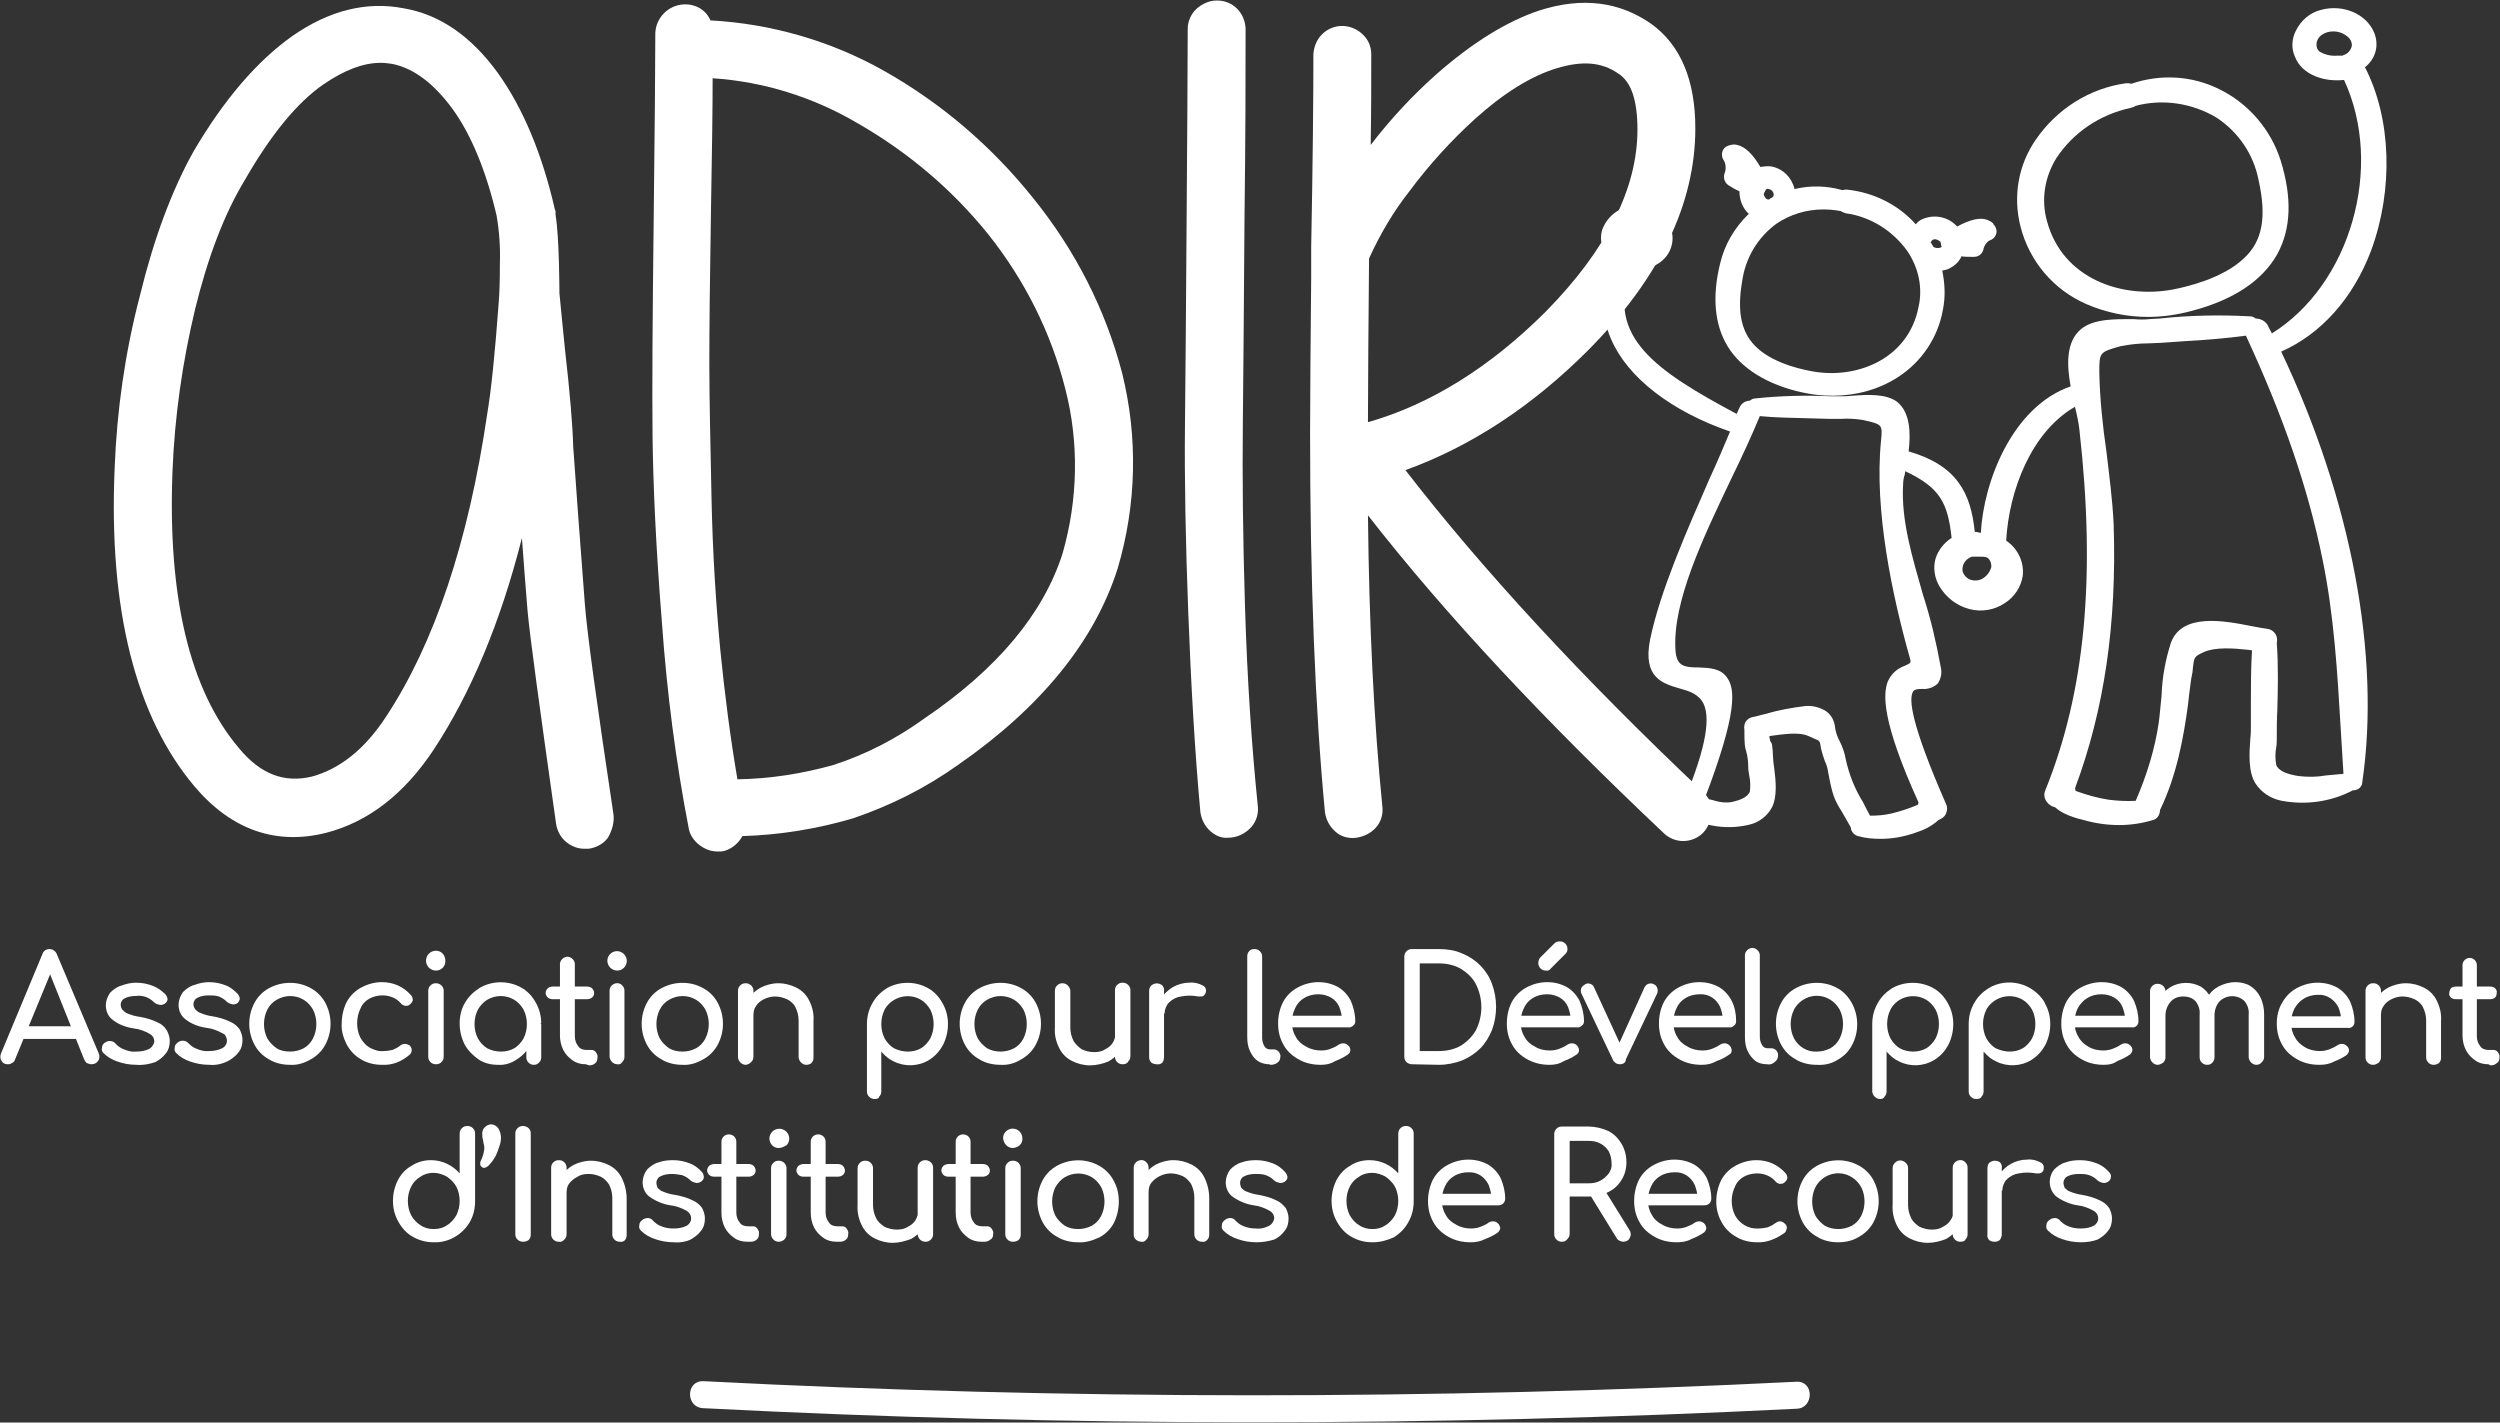 <?xml version="1.0" encoding="UTF-8"?> <!-- Generator: Adobe Illustrator 22.0.1, SVG Export Plug-In . SVG Version: 6.00 Build 0) --> <svg xmlns="http://www.w3.org/2000/svg" xmlns:xlink="http://www.w3.org/1999/xlink" version="1.1" id="Calque_1" x="0px" y="0px" viewBox="0 0 453.6 258.1" style="enable-background:new 0 0 453.6 258.1;" xml:space="preserve"><rect x="0" y="0" width="453.6" height="258.1" fill="#333333" stroke="none"/> <style type="text/css"> .st0{fill:#FFFFFF;} .st1{fill:#004C97;} .st2{fill:#00C1D4;} .st3{fill:#94F2F7;} </style> <g> <path class="st0" d="M430.2,45.5c4.1-11.1,3.7-24-1.1-33.3c1.9-1.5,2.6-3.9,1.7-6.2c-1.4-3.5-5.7-5.3-9.7-4.2 c-2,0.5-3.6,1.9-4.5,3.7c-0.8,1.5-0.9,3.3-0.2,4.8c1.3,3.4,5.5,4.6,8.9,4.2c7.3,15.7,1.2,37.1-13.1,46c-0.2-0.5-0.5-0.9-0.7-1.4 c-0.4-0.8-1.3-1.3-2.2-1.3c-0.3-0.2-0.6-0.4-1-0.4c-5.5-0.3-11-0.2-16.5,0.4l-1.8,0.1c-0.8,0.1-1.8,0.1-2.9,0 c-3.2,0-7.2-0.1-9.5,1.8c-2.8,2.3-2.6,6.6-1.9,10.4c-10.6,3.7-15.8,17.3-16.3,26.6c-0.4-0.1-0.7-0.2-1.1-0.2 c-0.7-7.1-3.3-12.1-12-14.6c0.4-3.3,0.3-7.1-2.1-9c-2-1.5-5.4-1.3-8.1-1.1c-0.9,0.1-1.7,0.1-2.4,0.1h-1.5 c-4.6-0.2-9.2-0.1-13.8,0.4c-0.3,0-0.7,0.2-0.9,0.4c-0.8,0-1.6,0.5-1.9,1.3c-0.2,0.4-0.3,0.7-0.5,1.1c-14.6-7.8-23.8-14-19.2-26.1 c3,0.2,6.3-1.1,7.3-4.1c0.5-1.5,0.3-3.1-0.5-4.4c-0.8-1.5-2.3-2.6-3.9-3c-3.4-0.9-6.9,0.9-8.1,4.2c-0.6,2,0.1,4.1,1.7,5.4 c-2.1,4.6-2.1,9.8-0.1,14.4c3,7,10.9,13.1,21.6,16.8c-1.1,2.6-2.3,5.5-3.7,8.5c-4.2,9.6-9,20.5-10.8,29.2c-1.4,7,2.3,8,5.3,8.9 c1.8,0.5,3.5,1,4.4,2.8c1.4,3,0.1,9.1-4.1,18.9l-0.1,0.3l0.1,0.3c0.1,0.5,0.4,0.9,0.9,1.1c0.3,0.1,0.5,0.2,0.8,0.2 c3.4,1.6,7.2,2,10.8,1.1c1.7-0.4,3.2-1.6,4-3.1c1-2,0.7-4.9,0.4-7.2c-0.1-0.7-0.2-1.4-0.2-1.9c-0.1-2.3-0.2-2.6-0.5-2.9 c-0.1-0.3-0.1-0.6-0.2-0.9l0.4-0.1c2.3-0.3,5-0.7,6.6,0c0.4,0.2,0.8,0.3,1.1,0.5c1.1,0.4,1.1,0.4,1.3,1.8c0.2,0.8,0.4,1.5,0.7,2.3 c0.3,0.6,0.5,1.3,0.6,2c0.8,4.4,1.2,5.1,2.5,7.2c0.4,0.7,0.9,1.6,1.6,2.8v0.1l0,0c0.1,0.7,0.6,1.3,1.3,1.5c1.4,0.4,2.8,0.5,4.2,0.5 c2.1,0,4.2-0.4,6.2-1.1c1.6-0.5,3-1.2,4.2-2.3c0.5-0.2,1-0.5,1.3-1c0.3-0.6,0.4-1.3,0.1-1.9c-6.4-14.6-6.8-19.1-6-20.4 c0.2-0.4,0.7-0.5,1.7-0.5c1,0.1,2.1-0.3,2.8-1c0.6-0.9,0.8-2,0.5-3.1c-0.8-4.4-1.8-8.7-3.2-13c-1.9-6.7-4-13.5-3.6-20 c0-0.6,0.1-1.2,0.3-1.8c0-0.2,0.1-0.4,0.1-0.6c6.3,3,7.7,5.7,8.4,12.1c-1.4,0.9-2.4,2.2-2.9,3.7c-0.5,1.7-0.2,3.6,0.7,5.1 c1.2,2,3.1,3.5,5.4,4.1c2.2,0.6,4.6,0.2,6.5-1.1c1.7-1.1,2.9-2.9,3.2-4.9c0.3-2.5-0.9-5-3-6.4c0.5-9,4.5-19.7,12.5-24.3v0.1 c0.4,1.6,0.7,3.1,0.8,4.2c3,26.7,1,47.5-6.2,65.3c-0.3,0.7-0.2,1.4,0.2,2c0.4,0.6,0.9,0.9,1.6,1.1c1.4,1.3,3.9,2,5.2,2.3 c2.1,0.6,4.2,0.9,6.4,0.9c2.1,0,4.1-0.3,6.1-0.9c0.5-0.1,0.9-0.5,1.1-0.9c0.1-0.2,0.2-0.5,0.2-0.8l0,0V147 c3.1-6.4,4.3-13.3,5.1-19.2l0.2-1.8c0.2-1.4,0.3-2.7,0.6-4l0.1-1c0.2-1.7,0.2-1.9,2-2.7c2-0.9,5.2-0.7,8-0.4l0.7,0.1 c-0.2,3.3-0.2,6.7-0.2,9.9c0,1.3,0,2.6,0,3.9c0,0.6,0,1.4-0.1,2.2c-0.2,2.7-0.4,6,0.9,8.1c1.1,1.7,2.8,2.8,4.8,3.2 c4.4,0.8,8.9,0.2,12.9-1.9c0.3,0,0.7-0.1,0.9-0.2c0.4-0.2,0.8-0.7,0.8-1.2c3.4-23-2-51.5-14.7-78.2 C421.1,60.6,426.9,54.2,430.2,45.5z M294.3,43.7c-0.1-0.5,0.1-1.1,0.5-1.5c0.6-0.6,1.4-0.9,2.2-0.9c0.5,0,1,0.1,1.4,0.4 c0.5,0.3,0.8,0.8,0.9,1.4c0.1,0.4-0.1,0.8-0.4,1.1l0,0c-0.7,0.5-1.6,0.8-2.5,0.7l-0.7,0.1l-0.1-0.1 C294.9,44.7,294.5,44.3,294.3,43.7z M320.5,129.5c-1,0.2-1.8,0.5-2.5,0.6c-0.5,0.1-1,0.4-1.3,0.9c-0.2,0.4-0.3,0.9-0.2,1.4 c0,2.7,0.1,3.2,0.3,3.8c0.3,1,0.4,2.1,0.4,3.1c0,0.4,0.1,0.9,0.2,1.5c0.2,0.9,0.2,1.8,0.1,2.8c-0.4,1.1-1.9,1.6-3.2,1.9 c-1,0.2-2.1,0.1-3.1-0.2c-0.6-0.2-1.2-0.3-1.9-0.4c6-15.7,5.5-19.9,4.1-21.9c-1.2-1.8-3.3-1.8-5.1-1.9c-2.7,0-4.1-0.2-4.3-3.1 c-0.6-8.8,5.1-20.6,10.1-31.1c2-4.1,3.8-8,5.2-11.4c3,0.3,6.1,0.3,9.1,0.4l3.6,0.1c0.6,0,1.3,0,2,0c1.3-0.1,2.7,0,4,0.2 c3.5,0.8,3.6,0.8,3.3,3.7c-1.3,12.7,2.1,28.4,5.2,39.4c0.3,1,0.2,1-0.9,1.5c-1.4,0.5-2.5,1.5-3.1,2.9c-0.8,2.2-1.2,6.9,5.6,21.9 c0,0.1-0.1,0.3-0.1,0.4c-1.6,0.7-3.2,1.2-4.8,1.6l0,0c-1.3,0.3-2.6,0.4-3.9,0.4c-0.5-0.9-0.9-1.7-1.3-2.5c-1.5-2.4-2.5-5-3.1-7.7 c-0.2-1.2-0.6-2.3-1.1-3.3c-0.5-0.9-0.8-1.9-0.9-2.9c-0.2-1.1-0.8-2.1-1.8-2.7c-1.1-0.6-2.3-0.9-3.5-0.8 C325.2,128.4,322.8,128.8,320.5,129.5z M357.9,101c0.1,0,0.2,0,0.2,0h0.8c1.4,0,1.8,0,2.2,0.8c0.2,0.4,0.3,1,0.1,1.4 c-0.3,0.8-0.9,1.5-1.7,1.9l0,0c-0.7,0.3-1.5,0.3-2.2,0c-0.6-0.3-1-0.8-1.2-1.4c-0.2-1.2,0.5-2.3,1.7-2.7L357.9,101z M422,140.7 c-1.7,0.3-3.3,0.3-5,0.1c-1.8-0.3-3.5-0.8-4-2c-0.2-1.1-0.2-2.2,0-3.2c0.1-0.6,0.1-1.2,0.1-1.7c0-1.7,0-3.4,0.1-5.1 c0.1-3.9,0.2-8-0.1-12.1c0.1-0.5,0.1-1.1-0.2-1.6c-0.3-0.5-0.8-0.9-1.5-1c-0.8-0.1-1.8-0.3-2.9-0.5c-5-1-12.6-2.4-14.6,3 c-1,3.1-1.6,6.3-1.7,9.6c-0.2,1.7-0.3,3.3-0.5,4.8c-0.7,4.9-2.2,9.7-4.2,14.3c-1.6,0.1-3.3,0-4.9-0.2c-2-0.3-4.1-0.9-6-1.6 c0-0.2-0.1-0.4-0.1-0.5c5.3-14.2,7.6-29.8,7-47.9c-0.2-4.4-0.8-8.8-1.3-13.1c-0.7-4.8-1.2-9.6-1.3-14.4c0-3.7,0-3.7,3.9-4.8 c1.6-0.3,3.2-0.5,4.9-0.5c0.8,0,1.7-0.1,2.4-0.1c1.4-0.1,2.9-0.2,4.3-0.3c3.6-0.2,7.4-0.5,11.1-1c6.9,14.9,11.3,27.8,13.9,40.6 c2.1,10.2,2.7,20.6,3.3,30.7c0.2,2.7,0.3,5.5,0.5,8.2C424,140.5,423,140.6,422,140.7L422,140.7z M425,10.1h-1 c-1.1,0.1-2.2-0.2-3.1-0.7c-0.4-0.3-0.6-0.8-0.6-1.3c0-0.7,0.4-1.4,1-1.8c0.6-0.4,1.3-0.6,2-0.6c1,0,1.9,0.3,2.7,1 c0.5,0.4,0.8,1.1,0.7,1.7c-0.2,0.8-0.8,1.4-1.5,1.6L425,10.1z"></path> <path class="st0" d="M378.6,55.2c3.5,1.5,7.3,2.3,11.1,2.3c2.7,0,5.4-0.4,8-1.1c7.6-2,12.8-5.5,15.5-10.3c2.5-4.6,2.7-10.2,0.6-17 c-1.8-5.6-5.8-10.3-11.1-12.9c-5-2.5-10.7-2.8-16-1c-0.3-0.1-0.6-0.1-0.9-0.1c-6.7,0.9-12.6,4.7-16.4,10.2 c-3.2,4.6-4.2,10.3-2.8,15.8C368.2,47.4,372.6,52.6,378.6,55.2z M402.1,21.3c4,2.6,6.8,6.7,7.7,11.4c1.5,6.7,0.7,11.1-2.7,14.2 c-3.8,3.6-10.2,5.1-12.7,5.6c-9.4,1.8-20.2-1.9-23-12.4c-1.1-3.9-0.4-8,1.7-11.4c3.1-4.7,7.9-7.9,13.4-9.1c0.4-0.1,0.7-0.2,1-0.4 C392.4,17.9,397.7,18.7,402.1,21.3z"></path> <path class="st0" d="M327,71.2c1.8,0.4,3.6,0.6,5.5,0.6c4.2,0,8.4-1.1,11.9-3.4c4.2-2.7,7.2-7.1,8.1-12.1c0.5-2.4,0.4-4.8-0.1-7.2 c0.5-0.1,1-0.2,1.5-0.5c0.9-0.5,1.6-1.2,2-2.1c0.5,0.1,1.1,0.1,1.7,0.1h0.6c0.9,0,1.6-0.7,1.7-1.5c0.2-0.7,0.7-1.4,1.4-1.6 c0.8-0.4,1.2-1.4,0.8-2.2c-0.1-0.3-0.3-0.5-0.5-0.7l0.1-0.1h-0.1c-0.3-0.3-0.6-0.4-1-0.6c-1.3-0.5-3.1-0.1-5.5,1.2 c-1.6-1.8-4.2-2.3-6.4-1.3c-0.4,0.2-0.8,0.5-1.1,0.9c-3.2-3.6-7.7-5.8-12.5-6.3l0,0c-0.3,0-0.5,0-0.8,0.1c-2.8-0.8-5.8-0.9-8.7-0.2 c-0.5-2.1-2.1-3.7-4.2-4.1c-0.7-0.1-1.4,0-2,0.1c-1.4-2.4-2.8-3.7-4.2-4c-0.7-0.2-1.4,0-2,0.3c-0.8,0.5-1,1.6-0.5,2.4 c0.4,0.6,0.5,1.4,0.3,2.2c-0.4,0.8-0.2,1.9,0.6,2.4c0.6,0.4,1.3,0.8,2,1.1c0,1.6,0.6,3.1,1.7,4.1c-2.6,2.5-4.4,5.6-5.2,9 c-1.5,6.1-1,11.2,1.4,15.1S320.6,69.8,327,71.2z M350.3,44c0.1-0.2,0.2-0.4,0.4-0.5c0.1,0,0.2-0.1,0.3-0.1c0.4,0,0.8,0.2,1.1,0.5 l0.1,0.6l0.1,0.2c0,0.1-0.1,0.2-0.2,0.2c-0.4,0.2-1,0.1-1.3-0.1c-0.1-0.2-0.3-0.5-0.4-0.7C350.3,44.1,350.3,44.1,350.3,44z M346.1,45.6c2,3,2.8,6.6,2,10.1l0,0c-1.8,9.2-10.7,12.9-18.5,11.8c-2.1-0.3-7.5-1.4-10.7-4.3c-2.9-2.6-3.8-6.4-2.8-12.2 c0.6-4.2,2.8-7.9,6.2-10.4c2.5-1.7,5.5-2.6,8.5-2.6c1.1,0,2.1,0.1,3.2,0.3c0.3,0.2,0.6,0.3,0.9,0.4 C339.3,39.3,343.4,41.8,346.1,45.6z M320.8,36.2c-0.5-0.1-0.7-0.6-0.8-1l0.4-0.8c0.1-0.1,0.3-0.2,0.5-0.1c0.6,0.1,1,0.6,0.9,1.2 c0,0.1-0.1,0.2-0.2,0.3c-0.1,0-0.1,0.1-0.2,0.1c-0.1,0-0.1,0.1-0.2,0.1C321.1,36.2,320.9,36.2,320.8,36.2L320.8,36.2z"></path> <path class="st0" d="M1.4,193.1c-0.5,0-0.9-0.2-1.1-0.6c-0.3-0.4-0.3-0.9-0.1-1.4l7.5-18c0.2-0.6,0.7-0.9,1.3-0.9 c0.6,0,1.1,0.4,1.3,0.9l7.6,18c0.2,0.4,0.2,1-0.1,1.4c-0.3,0.4-0.7,0.6-1.2,0.6c-0.3,0-0.5-0.1-0.8-0.2c-0.2-0.1-0.4-0.4-0.5-0.6 l-6.6-16.5h0.8l-6.8,16.5c-0.1,0.3-0.3,0.5-0.6,0.6C1.9,193.1,1.6,193.1,1.4,193.1z M2.8,188.5l1.1-2.3h10.5l1.1,2.3H2.8z"></path> <path class="st0" d="M24.8,193.2c-1.2,0-2.4-0.2-3.5-0.6c-0.9-0.3-1.8-0.8-2.5-1.5c-0.3-0.3-0.4-0.6-0.3-1c0-0.4,0.2-0.7,0.5-0.9 c0.3-0.2,0.7-0.4,1.1-0.3c0.3,0,0.7,0.2,0.9,0.5c0.4,0.4,0.9,0.8,1.5,1c0.7,0.3,1.5,0.5,2.2,0.4c0.8,0,1.6-0.1,2.4-0.5 c0.5-0.3,0.8-0.8,0.9-1.3c0-0.6-0.3-1.1-0.8-1.4c-0.9-0.5-1.9-0.9-2.9-1c-1.4-0.2-2.8-0.7-3.9-1.6c-0.8-0.6-1.2-1.6-1.2-2.6 c0-0.8,0.3-1.6,0.8-2.3c0.6-0.6,1.3-1.1,2.1-1.3c0.8-0.3,1.7-0.5,2.6-0.5c1.1,0,2.1,0.2,3.1,0.6c0.8,0.3,1.6,0.9,2.2,1.5 c0.2,0.2,0.4,0.6,0.4,0.9c0,0.3-0.2,0.6-0.5,0.8c-0.3,0.2-0.7,0.3-1,0.2c-0.4-0.1-0.7-0.2-1-0.5c-0.4-0.4-0.9-0.7-1.4-0.9 c-0.6-0.2-1.2-0.3-1.8-0.2c-0.7,0-1.4,0.1-2,0.4c-0.5,0.2-0.8,0.7-0.8,1.2c0,0.3,0.1,0.6,0.3,0.9c0.3,0.3,0.6,0.6,1,0.7 c0.7,0.3,1.4,0.5,2.2,0.6c1.1,0.2,2.2,0.5,3.2,1c0.7,0.3,1.3,0.8,1.7,1.5c0.3,0.6,0.5,1.2,0.5,1.9c0,0.8-0.2,1.6-0.7,2.2 c-0.5,0.7-1.2,1.2-1.9,1.6C27,193.1,25.9,193.3,24.8,193.2z"></path> <path class="st0" d="M38,193.2c-1.2,0-2.4-0.2-3.5-0.6c-0.9-0.3-1.8-0.8-2.5-1.5c-0.3-0.3-0.4-0.6-0.3-1c0-0.4,0.2-0.7,0.5-0.9 c0.5-0.5,1.4-0.5,1.9,0c0,0,0.1,0.1,0.1,0.1c0.4,0.4,0.9,0.8,1.5,1c0.7,0.3,1.5,0.5,2.2,0.4c0.8,0,1.6-0.1,2.4-0.5 c0.8-0.4,1.1-1.3,0.7-2.1c-0.1-0.3-0.3-0.5-0.6-0.6c-0.9-0.5-1.9-0.9-2.9-1c-1.4-0.2-2.8-0.7-3.9-1.6c-0.8-0.6-1.2-1.6-1.2-2.6 c0-0.8,0.3-1.6,0.8-2.3c0.6-0.6,1.3-1.1,2.1-1.3c0.8-0.3,1.7-0.5,2.6-0.5c1.1,0,2.1,0.2,3.1,0.6c0.8,0.3,1.5,0.9,2.1,1.5 c0.2,0.2,0.4,0.6,0.4,0.9c0,0.3-0.2,0.6-0.4,0.8c-0.3,0.2-0.7,0.3-1,0.2c-0.4-0.1-0.7-0.2-1-0.5c-0.4-0.4-0.9-0.7-1.4-0.9 c-0.6-0.2-1.2-0.2-1.8-0.2c-0.7,0-1.4,0.1-2,0.4c-0.5,0.2-0.8,0.7-0.8,1.2c0,0.3,0.1,0.6,0.3,0.9c0.3,0.3,0.6,0.6,1,0.7 c0.7,0.3,1.4,0.5,2.2,0.6c1.1,0.2,2.2,0.5,3.2,1c0.7,0.3,1.3,0.8,1.7,1.4c0.3,0.6,0.5,1.2,0.5,1.9c0,0.8-0.2,1.6-0.7,2.2 c-0.5,0.7-1.2,1.2-1.9,1.6C40.2,193.1,39.1,193.3,38,193.2z"></path> <path class="st0" d="M52.6,193.2c-1.3,0-2.7-0.3-3.8-1c-1.1-0.6-2-1.5-2.6-2.6c-1.3-2.4-1.3-5.3,0-7.7c0.6-1.1,1.5-2,2.6-2.6 c2.4-1.3,5.3-1.3,7.6,0c1.1,0.6,2,1.5,2.6,2.6c1.3,2.4,1.3,5.3,0,7.7c-0.6,1.1-1.5,2-2.6,2.6C55.2,192.9,53.9,193.3,52.6,193.2z M52.6,190.8c0.9,0,1.7-0.2,2.5-0.6c0.7-0.4,1.3-1,1.7-1.8c0.4-0.8,0.6-1.7,0.6-2.6c0-0.9-0.2-1.8-0.6-2.6c-0.4-0.7-1-1.4-1.7-1.8 c-1.5-0.9-3.4-0.9-4.9,0c-0.7,0.4-1.3,1-1.7,1.8c-0.4,0.8-0.6,1.7-0.6,2.6c0,0.9,0.2,1.8,0.6,2.6c0.4,0.7,1,1.3,1.7,1.8 C50.8,190.6,51.7,190.8,52.6,190.8L52.6,190.8z"></path> <path class="st0" d="M69.3,193.2c-1.3,0-2.7-0.3-3.8-1c-1.1-0.6-2-1.6-2.6-2.7c-0.6-1.2-1-2.5-0.9-3.8c0-1.3,0.3-2.7,0.9-3.9 c0.6-1.1,1.5-2,2.6-2.6c1.1-0.6,2.4-1,3.8-1c1,0,2,0.2,2.9,0.6c0.9,0.4,1.7,1,2.4,1.8c0.2,0.2,0.3,0.6,0.3,0.9 c-0.1,0.3-0.3,0.6-0.6,0.8c-0.2,0.2-0.5,0.2-0.8,0.2c-0.3-0.1-0.6-0.2-0.8-0.5c-0.8-0.9-2-1.4-3.3-1.4c-0.8,0-1.7,0.2-2.4,0.6 c-0.7,0.4-1.3,1-1.6,1.8c-0.4,0.8-0.6,1.7-0.6,2.7c0,0.9,0.2,1.8,0.6,2.6c0.4,0.7,1,1.4,1.7,1.8c0.8,0.4,1.6,0.7,2.5,0.6 c0.6,0,1.1-0.1,1.6-0.2c0.5-0.2,0.9-0.4,1.3-0.7c0.2-0.2,0.6-0.4,0.9-0.4c0.3,0,0.6,0.1,0.8,0.2c0.3,0.2,0.5,0.5,0.5,0.9 c0,0.3-0.1,0.6-0.3,0.8C72.8,192.7,71.1,193.3,69.3,193.2z"></path> <path class="st0" d="M79.1,176.1c-1,0-1.8-0.8-1.8-1.8c0-1,0.8-1.8,1.8-1.8c0.5,0,0.9,0.2,1.2,0.5c0.3,0.3,0.5,0.8,0.5,1.2 C80.9,175.3,80.1,176.1,79.1,176.1z M79.1,193.1c-0.4,0-0.7-0.1-1-0.4c-0.3-0.3-0.4-0.6-0.4-1v-11.9c0-0.4,0.1-0.7,0.4-1 c0.3-0.3,0.6-0.4,1-0.4c0.7,0,1.3,0.5,1.4,1.2c0,0.1,0,0.1,0,0.2v11.9c0,0.4-0.1,0.7-0.4,1C79.8,193,79.5,193.1,79.1,193.1z"></path> <path class="st0" d="M90.3,193.2c-1.2,0-2.5-0.3-3.5-1c-1-0.7-1.9-1.6-2.5-2.7c-0.6-1.2-0.9-2.5-0.9-3.8c0-1.3,0.3-2.7,1-3.8 c0.6-1.1,1.6-2,2.7-2.7c2.3-1.3,5.2-1.3,7.5,0c1.1,0.6,2,1.6,2.6,2.7c0.7,1.2,1,2.5,1,3.8h-1c0,1.3-0.3,2.6-0.9,3.8 c-0.6,1.1-1.4,2-2.5,2.7C92.8,192.9,91.6,193.3,90.3,193.2z M90.9,190.8c0.9,0,1.7-0.2,2.4-0.6c0.7-0.4,1.3-1.1,1.7-1.8 c0.4-0.8,0.6-1.7,0.6-2.6c0-0.9-0.2-1.8-0.6-2.6c-0.4-0.7-1-1.4-1.7-1.8c-1.5-0.9-3.4-0.9-4.9,0c-0.7,0.4-1.3,1.1-1.7,1.8 c-0.4,0.8-0.6,1.7-0.6,2.6c0,0.9,0.2,1.8,0.6,2.6c0.4,0.7,1,1.4,1.7,1.8C89.2,190.6,90,190.8,90.9,190.8L90.9,190.8z M96.9,193.2 c-0.4,0-0.7-0.1-1-0.4c-0.3-0.3-0.4-0.6-0.4-1v-4.1l0.5-2.9l2.2,1v6c0,0.4-0.1,0.7-0.4,1C97.5,193.1,97.2,193.2,96.9,193.2 L96.9,193.2z"></path> <path class="st0" d="M100.3,181.3c-0.3,0-0.7-0.1-0.9-0.3c-0.2-0.2-0.4-0.5-0.4-0.8c0-0.3,0.1-0.6,0.4-0.9c0.2-0.2,0.6-0.3,0.9-0.3 h6.2c0.3,0,0.7,0.1,0.9,0.3c0.2,0.2,0.4,0.5,0.4,0.9c0,0.3-0.1,0.6-0.4,0.8c-0.2,0.2-0.6,0.3-0.9,0.3H100.3z M106.3,193.1 c-0.9,0-1.7-0.2-2.4-0.7c-0.7-0.5-1.3-1.1-1.7-1.9c-0.4-0.8-0.6-1.7-0.6-2.6v-12.8c-0.1-0.7,0.5-1.4,1.2-1.5 c0.7-0.1,1.4,0.5,1.5,1.2c0,0.1,0,0.2,0,0.2V188c0,0.7,0.2,1.3,0.6,1.8c0.3,0.5,0.9,0.7,1.5,0.7h0.9c0.3,0,0.6,0.1,0.8,0.4 c0.2,0.3,0.4,0.6,0.3,1c0,0.4-0.1,0.8-0.4,1c-0.3,0.3-0.7,0.4-1.1,0.4L106.3,193.1z"></path> <path class="st0" d="M112,176.1c-1,0-1.8-0.8-1.8-1.8c0-0.5,0.2-0.9,0.5-1.2c0.7-0.7,1.8-0.7,2.5,0c0.7,0.7,0.7,1.8,0,2.5 C112.9,175.9,112.5,176.1,112,176.1L112,176.1z M112,193.1c-0.7,0-1.3-0.6-1.4-1.3c0,0,0-0.1,0-0.1v-11.9c0-0.4,0.1-0.7,0.4-1 c0.5-0.5,1.4-0.6,1.9,0c0.3,0.3,0.4,0.6,0.4,1v11.9c0,0.4-0.1,0.7-0.4,1C112.7,193,112.4,193.2,112,193.1z"></path> <path class="st0" d="M123.8,193.2c-1.3,0-2.7-0.3-3.8-1c-1.1-0.6-2-1.5-2.6-2.6c-1.3-2.4-1.3-5.3,0-7.7c0.6-1.1,1.5-2,2.6-2.6 c2.4-1.3,5.3-1.3,7.6,0c1.1,0.6,2,1.5,2.6,2.6c1.3,2.4,1.3,5.3,0,7.7c-0.6,1.1-1.5,2-2.6,2.6C126.4,192.9,125.1,193.3,123.8,193.2z M123.8,190.8c0.9,0,1.7-0.2,2.5-0.6c0.7-0.4,1.3-1,1.7-1.8c0.4-0.8,0.6-1.7,0.6-2.6c0-0.9-0.2-1.8-0.6-2.6c-0.4-0.7-1-1.4-1.7-1.8 c-1.5-0.9-3.4-0.9-4.9,0c-0.7,0.4-1.3,1-1.7,1.8c-0.4,0.8-0.6,1.7-0.6,2.6c0,0.9,0.2,1.8,0.6,2.6c0.4,0.7,1,1.3,1.7,1.8 C122.1,190.6,122.9,190.8,123.8,190.8L123.8,190.8z"></path> <path class="st0" d="M135.3,193.2c-0.7,0-1.3-0.6-1.4-1.3c0,0,0-0.1,0-0.1v-12c0-0.4,0.1-0.7,0.4-1c0.3-0.3,0.6-0.4,1-0.4 c0.7,0,1.3,0.5,1.4,1.2c0,0,0,0.1,0,0.1v12c0,0.4-0.1,0.7-0.4,1C136,193,135.6,193.2,135.3,193.2z M146.3,193.2 c-0.7,0-1.3-0.6-1.4-1.3c0,0,0,0,0-0.1v-6.6c0-0.9-0.2-1.7-0.6-2.5c-0.3-0.6-0.9-1.1-1.5-1.4c-0.7-0.3-1.4-0.5-2.2-0.5 c-0.7,0-1.4,0.2-2,0.5c-0.6,0.3-1.1,0.7-1.4,1.2c-0.4,0.5-0.5,1.1-0.5,1.8H135c0-1.1,0.3-2.1,0.8-3c0.5-0.9,1.3-1.6,2.2-2.1 c1-0.5,2.1-0.8,3.2-0.8c1.2,0,2.3,0.3,3.3,0.8c1,0.5,1.8,1.3,2.3,2.3c0.6,1.2,0.9,2.4,0.8,3.8v6.6c0,0.4-0.1,0.7-0.4,1 C147,193.1,146.6,193.2,146.3,193.2L146.3,193.2z"></path> <path class="st0" d="M158.7,199.4c-0.4,0-0.7-0.1-1-0.4c-0.3-0.3-0.4-0.6-0.4-1v-12.2c0-1.3,0.3-2.6,1-3.8c0.6-1.1,1.5-2,2.6-2.7 c2.3-1.3,5.2-1.3,7.5,0c1.1,0.6,2,1.6,2.6,2.7c0.7,1.2,1,2.5,1,3.8c0,1.3-0.3,2.6-0.9,3.8c-0.6,1.1-1.4,2-2.5,2.7 c-1.9,1.2-4.4,1.3-6.4,0.3c-0.9-0.4-1.6-1-2.3-1.8v7.2c0,0.4-0.1,0.7-0.4,1C159.5,199.3,159.1,199.4,158.7,199.4z M164.7,190.8 c0.9,0,1.7-0.2,2.4-0.6c0.7-0.4,1.3-1.1,1.7-1.8c0.4-0.8,0.6-1.7,0.6-2.6c0-0.9-0.2-1.8-0.6-2.6c-0.4-0.7-1-1.4-1.7-1.8 c-2.2-1.3-5.1-0.6-6.5,1.6c0,0.1-0.1,0.1-0.1,0.2c-0.4,0.8-0.6,1.7-0.6,2.6c0,0.9,0.2,1.8,0.6,2.6c0.4,0.7,1,1.4,1.7,1.8 C163,190.6,163.9,190.8,164.7,190.8L164.7,190.8z"></path> <path class="st0" d="M181.5,193.2c-1.3,0-2.7-0.3-3.8-1c-1.1-0.6-2-1.5-2.6-2.6c-1.3-2.4-1.3-5.3,0-7.7c0.6-1.1,1.5-2,2.6-2.6 c2.4-1.3,5.3-1.3,7.6,0c1.1,0.6,2,1.5,2.6,2.6c1.3,2.4,1.3,5.3,0,7.7c-0.6,1.1-1.5,2-2.6,2.6C184.2,192.9,182.9,193.3,181.5,193.2z M181.5,190.8c0.9,0,1.7-0.2,2.5-0.6c0.7-0.4,1.3-1,1.7-1.8c0.4-0.8,0.6-1.7,0.6-2.6c0-0.9-0.2-1.8-0.6-2.6c-0.4-0.7-1-1.4-1.7-1.8 c-1.5-0.9-3.4-0.9-4.9,0c-0.7,0.4-1.3,1-1.7,1.8c-0.4,0.8-0.6,1.7-0.6,2.6c0,0.9,0.2,1.8,0.6,2.6c0.4,0.7,1,1.3,1.7,1.8 C179.8,190.6,180.7,190.8,181.5,190.8L181.5,190.8z"></path> <path class="st0" d="M197.8,193.3c-1.2,0-2.3-0.3-3.3-0.8c-1-0.5-1.8-1.3-2.3-2.3c-0.6-1.2-0.9-2.4-0.8-3.8v-6.6 c0-0.4,0.1-0.7,0.4-1c0.3-0.3,0.6-0.4,1-0.4c0.7,0,1.3,0.6,1.4,1.3c0,0,0,0.1,0,0.1v6.6c0,0.9,0.2,1.7,0.6,2.5 c0.4,0.6,0.9,1.1,1.5,1.5c0.7,0.3,1.4,0.5,2.2,0.5c0.7,0,1.4-0.1,2-0.5c0.6-0.3,1.1-0.7,1.4-1.2c0.3-0.5,0.5-1.1,0.5-1.7h1.7 c0,1.1-0.3,2.1-0.8,3c-0.5,0.9-1.3,1.6-2.2,2.1C200.1,193,198.9,193.3,197.8,193.3z M203.7,193.1c-0.4,0-0.7-0.1-1-0.4 c-0.3-0.3-0.4-0.6-0.4-1v-12c0-0.4,0.1-0.7,0.4-1c0.3-0.3,0.6-0.4,1-0.4c0.7,0,1.3,0.5,1.4,1.2c0,0,0,0.1,0,0.1v12 c0,0.4-0.1,0.7-0.4,1C204.5,193,204.1,193.1,203.7,193.1L203.7,193.1z"></path> <path class="st0" d="M209.9,193.1c-0.4,0-0.7-0.1-1-0.3c-0.3-0.3-0.4-0.6-0.4-1v-12c0-0.4,0.1-0.7,0.4-1c0.6-0.5,1.4-0.5,2,0 c0.2,0.3,0.4,0.6,0.3,1v12c0,0.4-0.1,0.7-0.3,1C210.7,193,210.3,193.2,209.9,193.1z M209.9,184c0-1,0.3-2,0.8-2.9 c0.5-0.8,1.3-1.5,2.1-2c0.9-0.5,1.9-0.8,3-0.8c0.8-0.1,1.7,0.1,2.4,0.5c0.5,0.2,0.7,0.7,0.6,1.2c-0.1,0.4-0.4,0.8-0.8,0.8 c-0.2,0-0.4,0-0.6,0c-1-0.2-2.1-0.2-3.1,0c-0.8,0.1-1.6,0.5-2.2,1.1c-0.5,0.5-0.8,1.3-0.8,2L209.9,184z"></path> <path class="st0" d="M230.3,193.1c-0.7,0-1.5-0.2-2.1-0.6c-0.6-0.4-1.1-1.1-1.4-1.8c-0.4-0.8-0.5-1.7-0.5-2.6v-14.6 c0-0.7,0.5-1.3,1.2-1.3c0,0,0.1,0,0.1,0c0.4,0,0.7,0.1,1,0.4c0.3,0.3,0.4,0.6,0.4,1v14.6c0,0.6,0.1,1.1,0.4,1.6 c0.2,0.4,0.6,0.6,1,0.6h0.7c0.3,0,0.6,0.1,0.9,0.4c0.2,0.3,0.4,0.6,0.3,1c0,0.4-0.2,0.8-0.5,1c-0.4,0.3-0.8,0.4-1.3,0.4 L230.3,193.1z"></path> <path class="st0" d="M239.6,193.2c-1.4,0-2.8-0.3-4-1c-1.1-0.6-2.1-1.5-2.7-2.6c-0.7-1.2-1-2.5-1-3.9c0-1.4,0.3-2.7,0.9-3.9 c0.6-1.1,1.5-2,2.6-2.6c1.1-0.6,2.4-1,3.8-1c1.3,0,2.5,0.3,3.6,0.9c1,0.6,1.8,1.5,2.3,2.5c0.5,1.2,0.8,2.4,0.8,3.7 c0,0.3-0.1,0.6-0.4,0.8c-0.2,0.2-0.6,0.4-0.9,0.3h-10.7v-2.1h10.7l-1.1,0.8c0-0.8-0.2-1.6-0.5-2.4c-0.3-0.7-0.8-1.3-1.5-1.7 c-0.7-0.4-1.5-0.6-2.3-0.6c-0.9,0-1.8,0.2-2.6,0.7c-0.7,0.4-1.3,1.1-1.6,1.8c-0.4,0.8-0.6,1.7-0.6,2.6c0,0.9,0.2,1.8,0.7,2.6 c0.4,0.8,1.1,1.4,1.9,1.8c0.8,0.5,1.8,0.7,2.7,0.7c0.6,0,1.2-0.1,1.7-0.3c0.5-0.2,1-0.4,1.4-0.7c0.3-0.2,0.6-0.3,0.9-0.3 c0.3,0,0.6,0.1,0.8,0.3c0.3,0.2,0.5,0.5,0.5,0.9c0,0.3-0.1,0.6-0.4,0.8c-0.7,0.5-1.5,0.9-2.3,1.2 C241.3,193.1,240.5,193.2,239.6,193.2z"></path> <path class="st0" d="M256.2,193.1c-0.8,0-1.4-0.6-1.4-1.3c0,0,0,0,0,0v-18.2c0-0.4,0.1-0.7,0.4-1c0.3-0.3,0.6-0.4,1-0.4h4.9 c1.4,0,2.9,0.2,4.2,0.8c2.5,1,4.5,3,5.4,5.5c1,2.7,1,5.7,0,8.4c-0.5,1.2-1.2,2.4-2.1,3.3c-0.9,0.9-2.1,1.7-3.3,2.2 c-1.3,0.5-2.8,0.8-4.2,0.8L256.2,193.1z M257.6,190.7h3.5c1.4,0,2.8-0.3,4-1c1.1-0.7,2.1-1.7,2.7-2.8c1.3-2.6,1.3-5.7,0-8.3 c-0.6-1.2-1.6-2.1-2.7-2.8c-1.2-0.7-2.6-1-4-1h-3.5V190.7z"></path> <path class="st0" d="M281.1,193.2c-1.4,0-2.7-0.3-4-1c-1.1-0.6-2.1-1.5-2.7-2.6c-0.7-1.2-1-2.5-1-3.9c0-1.4,0.3-2.7,0.9-3.9 c0.6-1.1,1.5-2,2.6-2.6c1.1-0.6,2.4-1,3.8-1c1.3,0,2.5,0.3,3.6,0.9c1,0.6,1.8,1.5,2.3,2.5c0.5,1.2,0.8,2.4,0.8,3.7 c0,0.3-0.1,0.6-0.4,0.8c-0.2,0.2-0.6,0.4-0.9,0.3h-10.8v-2.1h10.8l-1.1,0.8c0-0.8-0.2-1.6-0.5-2.4c-0.3-0.7-0.8-1.3-1.5-1.7 c-0.7-0.4-1.5-0.6-2.3-0.6c-0.9,0-1.8,0.2-2.6,0.7c-0.7,0.4-1.3,1.1-1.6,1.8c-0.4,0.8-0.6,1.7-0.6,2.6c0,0.9,0.2,1.8,0.7,2.6 c0.4,0.8,1.1,1.4,1.9,1.8c0.8,0.5,1.7,0.7,2.7,0.7c0.6,0,1.2-0.1,1.7-0.3c0.5-0.2,1-0.4,1.4-0.7c0.3-0.2,0.6-0.3,0.9-0.3 c0.7,0,1.2,0.5,1.3,1.2c0,0.3-0.1,0.6-0.4,0.8c-0.7,0.5-1.5,0.9-2.3,1.2C282.8,193.1,282,193.2,281.1,193.2z M280.5,176.1 c-0.4,0-0.7-0.1-1-0.4c-0.5-0.5-0.5-1.3-0.1-1.9l2.6-2.6c0.3-0.3,0.6-0.4,1-0.4c0.4,0,0.7,0.1,1,0.4c0.3,0.3,0.4,0.6,0.4,1 c0,0.2,0,0.3-0.1,0.5c-0.1,0.2-0.2,0.3-0.3,0.4l-2.6,2.6C281.2,176,280.9,176.2,280.5,176.1L280.5,176.1z"></path> <path class="st0" d="M293.9,193.1c-0.6,0-1.1-0.4-1.3-0.9l-5.7-12c-0.1-0.3-0.1-0.6,0-0.9c0.1-0.3,0.4-0.5,0.7-0.7 c0.3-0.2,0.6-0.2,0.9-0.1c0.3,0.1,0.6,0.3,0.7,0.6l5.3,11.5h-1.3l5.2-11.5c0.2-0.3,0.4-0.5,0.7-0.6c0.3-0.1,0.7-0.1,1,0.1 c0.3,0.1,0.5,0.4,0.6,0.7c0.1,0.3,0.1,0.6,0,0.9l-5.7,12C295,192.8,294.5,193.1,293.9,193.1z"></path> <path class="st0" d="M308.7,193.2c-1.4,0-2.8-0.3-4-1c-1.1-0.6-2.1-1.5-2.7-2.6c-0.7-1.2-1-2.5-1-3.9c0-1.4,0.3-2.7,0.9-3.9 c0.6-1.1,1.5-2,2.6-2.6c1.1-0.6,2.4-1,3.8-1c1.3,0,2.5,0.3,3.6,0.9c1,0.6,1.8,1.5,2.3,2.5c0.6,1.2,0.8,2.4,0.8,3.7 c0,0.3-0.1,0.6-0.4,0.8c-0.2,0.2-0.6,0.4-0.9,0.3h-10.7v-2.1h10.7l-1.1,0.8c0-0.8-0.2-1.6-0.5-2.4c-0.7-1.5-2.1-2.4-3.7-2.3 c-0.9,0-1.8,0.2-2.6,0.7c-0.7,0.4-1.3,1.1-1.6,1.8c-0.4,0.8-0.6,1.7-0.6,2.6c0,0.9,0.2,1.8,0.7,2.6c0.4,0.8,1.1,1.4,1.9,1.8 c0.8,0.5,1.8,0.7,2.7,0.7c0.6,0,1.2-0.1,1.7-0.3c0.5-0.2,1-0.4,1.4-0.7c0.3-0.2,0.6-0.3,0.9-0.3c0.3,0,0.6,0.1,0.8,0.3 c0.3,0.2,0.4,0.5,0.5,0.9c0,0.3-0.1,0.7-0.4,0.8c-0.7,0.5-1.4,0.9-2.3,1.2C310.4,193.1,309.6,193.2,308.7,193.2z"></path> <path class="st0" d="M320.6,193.1c-0.8,0-1.5-0.2-2.1-0.6c-0.6-0.5-1.1-1.1-1.4-1.8c-0.4-0.8-0.5-1.7-0.5-2.6v-14.6 c-0.1-0.7,0.5-1.4,1.2-1.5c0.7-0.1,1.4,0.5,1.5,1.2c0,0.1,0,0.2,0,0.2v14.6c0,0.6,0.1,1.1,0.4,1.6c0.2,0.4,0.6,0.6,1,0.6h0.7 c0.3,0,0.6,0.1,0.9,0.4c0.2,0.3,0.4,0.6,0.3,1c0,0.4-0.2,0.8-0.5,1C321.6,193.1,321.1,193.2,320.6,193.1L320.6,193.1z"></path> <path class="st0" d="M329.6,193.2c-1.3,0-2.7-0.3-3.8-1c-1.1-0.6-2-1.5-2.6-2.6c-1.3-2.4-1.3-5.3,0-7.7c0.6-1.1,1.5-2,2.6-2.6 c2.4-1.3,5.3-1.3,7.6,0c1.1,0.6,2,1.6,2.6,2.7c1.3,2.4,1.3,5.3,0,7.7c-0.6,1.1-1.5,2-2.6,2.6C332.3,193,331,193.3,329.6,193.2z M329.6,190.8c0.9,0,1.7-0.2,2.5-0.6c0.7-0.4,1.3-1,1.7-1.8c0.4-0.8,0.6-1.7,0.6-2.6c0-0.9-0.2-1.8-0.6-2.6c-0.4-0.7-1-1.4-1.7-1.8 c-2.2-1.4-5.1-0.7-6.5,1.6c0,0.1-0.1,0.1-0.1,0.2c-0.4,0.8-0.6,1.7-0.6,2.6c0,0.9,0.2,1.8,0.6,2.6 C326.3,189.9,327.9,190.9,329.6,190.8L329.6,190.8z"></path> <path class="st0" d="M341.1,199.4c-0.7,0-1.3-0.6-1.4-1.3c0,0,0-0.1,0-0.1v-12.2c0-1.3,0.3-2.6,1-3.8c0.6-1.1,1.5-2,2.6-2.7 c2.3-1.3,5.2-1.3,7.5,0c1.1,0.6,2,1.6,2.6,2.7c0.7,1.2,1,2.5,1,3.8c0,1.3-0.3,2.6-0.9,3.8c-0.6,1.1-1.4,2-2.5,2.7 c-2,1.2-4.4,1.3-6.4,0.3c-0.9-0.4-1.6-1-2.3-1.8v7.2c0,0.4-0.1,0.7-0.4,1C341.8,199.3,341.5,199.4,341.1,199.4z M347.1,190.8 c0.9,0,1.7-0.2,2.4-0.6c0.7-0.4,1.3-1.1,1.7-1.8c0.4-0.8,0.6-1.7,0.6-2.6c0-0.9-0.2-1.8-0.6-2.6c-0.4-0.7-1-1.4-1.7-1.8 c-2.2-1.3-5.1-0.6-6.4,1.6c0,0.1-0.1,0.1-0.1,0.2c-0.4,0.8-0.6,1.7-0.6,2.6c0,0.9,0.2,1.8,0.6,2.6c0.4,0.7,1,1.4,1.7,1.8 C345.4,190.6,346.3,190.8,347.1,190.8L347.1,190.8z"></path> <path class="st0" d="M358.6,199.4c-0.4,0-0.7-0.1-1-0.4c-0.3-0.3-0.4-0.6-0.4-1v-12.2c0-1.3,0.3-2.6,1-3.8c0.6-1.1,1.5-2,2.6-2.7 c3.5-2.1,8.1-0.9,10.2,2.6c0,0,0,0,0,0.1c0.7,1.2,1,2.5,1,3.8c0,1.3-0.3,2.6-0.9,3.8c-0.6,1.1-1.4,2-2.5,2.7 c-1.9,1.2-4.4,1.3-6.4,0.3c-0.9-0.4-1.6-1-2.3-1.8v7.2c0,0.4-0.1,0.7-0.4,1C359.4,199.3,359,199.4,358.6,199.4z M364.6,190.8 c0.9,0,1.7-0.2,2.4-0.6c0.7-0.4,1.3-1.1,1.7-1.8c0.4-0.8,0.6-1.7,0.6-2.6c0-0.9-0.2-1.8-0.6-2.6c-0.4-0.7-1-1.4-1.7-1.8 c-2.2-1.3-5.1-0.6-6.5,1.6c0,0.1-0.1,0.1-0.1,0.2c-0.4,0.8-0.6,1.7-0.6,2.6c0,0.9,0.2,1.8,0.6,2.6c0.4,0.7,1,1.4,1.7,1.8 C363,190.6,363.8,190.8,364.6,190.8z"></path> <path class="st0" d="M381.7,193.2c-1.4,0-2.8-0.3-4-1c-1.1-0.6-2.1-1.5-2.7-2.6c-0.7-1.2-1-2.5-1-3.9c0-1.4,0.3-2.7,0.9-3.9 c0.6-1.1,1.5-2,2.6-2.6c1.1-0.6,2.4-1,3.8-1c1.3,0,2.5,0.3,3.6,0.9c1,0.6,1.8,1.5,2.3,2.5c0.5,1.2,0.8,2.4,0.8,3.7 c0,0.3-0.1,0.6-0.3,0.8c-0.2,0.2-0.6,0.4-0.9,0.3h-10.8v-2.1h10.7l-1.1,0.8c0-0.8-0.2-1.6-0.5-2.4c-0.3-0.7-0.8-1.3-1.5-1.7 c-0.7-0.4-1.5-0.6-2.3-0.6c-0.9,0-1.8,0.2-2.6,0.7c-0.7,0.4-1.3,1.1-1.7,1.8c-0.4,0.8-0.6,1.7-0.6,2.6c0,0.9,0.2,1.8,0.7,2.6 c0.4,0.8,1.1,1.4,1.8,1.8c0.8,0.5,1.8,0.7,2.7,0.7c0.6,0,1.2-0.1,1.7-0.3c0.5-0.2,1-0.4,1.4-0.7c0.3-0.2,0.6-0.3,0.9-0.3 c0.3,0,0.6,0.1,0.8,0.3c0.3,0.2,0.5,0.5,0.5,0.9c0,0.3-0.2,0.6-0.4,0.8c-0.7,0.5-1.5,0.9-2.3,1.2 C383.4,193.1,382.5,193.2,381.7,193.2z"></path> <path class="st0" d="M391.5,193.2c-0.7,0-1.3-0.6-1.4-1.3c0,0,0-0.1,0-0.1v-11.9c0-0.4,0.1-0.7,0.4-1c0.3-0.3,0.6-0.4,1-0.4 c0.7,0,1.3,0.5,1.4,1.2c0,0.1,0,0.1,0,0.2v11.9c0,0.4-0.1,0.7-0.4,1C392.2,193,391.8,193.2,391.5,193.2z M400.5,193.2 c-0.4,0-0.7-0.1-1-0.4c-0.3-0.3-0.4-0.6-0.4-1v-7.7c0.1-0.9-0.2-1.8-0.8-2.5c-0.6-0.6-1.4-0.8-2.2-0.8c-0.9,0-1.7,0.3-2.3,1 c-0.6,0.7-0.9,1.6-0.9,2.5h-1.7c0-1.1,0.2-2.1,0.7-3.1c0.4-0.9,1.1-1.6,1.9-2.1c1.7-1,3.8-1,5.5-0.1c0.8,0.5,1.4,1.2,1.8,2 c0.5,1,0.7,2.1,0.7,3.1v7.7c0,0.4-0.1,0.7-0.4,1C401.2,193.1,400.8,193.2,400.5,193.2L400.5,193.2z M409.4,193.2 c-0.7,0-1.3-0.6-1.4-1.3c0,0,0-0.1,0-0.1v-7.7c0.1-0.9-0.2-1.8-0.8-2.5c-1.3-1.2-3.3-1.1-4.5,0.1c-0.6,0.7-0.9,1.6-0.9,2.5h-2.2 c0-1.1,0.2-2.1,0.8-3.1c0.5-0.9,1.2-1.6,2.1-2.1c1-0.5,2-0.8,3.1-0.8c0.9,0,1.9,0.2,2.7,0.7c0.8,0.5,1.4,1.2,1.8,2 c0.5,1,0.7,2.1,0.7,3.1v7.7c0,0.4-0.1,0.7-0.4,1C410.1,193.1,409.7,193.2,409.4,193.2L409.4,193.2z"></path> <path class="st0" d="M420.8,193.2c-1.4,0-2.8-0.3-4-1c-1.1-0.6-2.1-1.5-2.7-2.6c-0.7-1.2-1-2.5-1-3.9c0-1.3,0.3-2.7,1-3.8 c0.6-1.1,1.5-2,2.6-2.6c1.1-0.6,2.4-1,3.8-1c1.3,0,2.5,0.3,3.6,0.9c1,0.6,1.8,1.5,2.3,2.5c0.5,1.2,0.8,2.4,0.8,3.7 c0,0.3-0.1,0.6-0.3,0.8c-0.2,0.2-0.6,0.4-0.9,0.3h-10.8v-2.1h10.7l-1.1,0.8c0-0.8-0.2-1.6-0.5-2.4c-0.7-1.4-2.1-2.4-3.7-2.3 c-0.9,0-1.8,0.2-2.6,0.7c-0.7,0.4-1.3,1.1-1.7,1.8c-0.4,0.8-0.6,1.7-0.6,2.6c0,0.9,0.2,1.8,0.7,2.6c0.4,0.8,1.1,1.4,1.8,1.8 c0.8,0.5,1.8,0.7,2.7,0.7c0.6,0,1.2-0.1,1.7-0.3c0.5-0.2,1-0.4,1.4-0.7c0.3-0.2,0.6-0.3,0.9-0.3c0.3,0,0.6,0.1,0.8,0.3 c0.3,0.2,0.5,0.5,0.5,0.9c0,0.3-0.2,0.6-0.4,0.8c-0.7,0.5-1.5,0.9-2.3,1.2C422.6,193.1,421.7,193.2,420.8,193.2z"></path> <path class="st0" d="M430.6,193.2c-0.4,0-0.7-0.1-1-0.4c-0.3-0.3-0.4-0.6-0.4-1v-12c0-0.4,0.1-0.7,0.4-1c0.3-0.3,0.6-0.4,1-0.4 c0.4,0,0.7,0.1,1,0.4c0.3,0.3,0.4,0.6,0.4,1v12c0,0.4-0.1,0.7-0.4,1C431.3,193,431,193.2,430.6,193.2z M441.6,193.2 c-0.4,0-0.7-0.1-1-0.4c-0.3-0.3-0.4-0.6-0.4-1v-6.6c0-0.9-0.2-1.7-0.6-2.5c-0.3-0.6-0.9-1.1-1.5-1.4c-0.7-0.3-1.4-0.5-2.2-0.5 c-0.7,0-1.4,0.2-2,0.5c-0.6,0.3-1.1,0.7-1.4,1.2c-0.4,0.5-0.5,1.1-0.5,1.8h-1.7c0-1.1,0.3-2.1,0.8-3c0.5-0.9,1.3-1.6,2.2-2.1 c1-0.5,2.1-0.8,3.2-0.8c1.2,0,2.3,0.3,3.3,0.8c1,0.5,1.8,1.3,2.3,2.3c0.6,1.2,0.9,2.4,0.8,3.8v6.6c0,0.4-0.1,0.7-0.4,1 C442.3,193,442,193.2,441.6,193.2L441.6,193.2z"></path> <path class="st0" d="M445.6,181.3c-0.3,0-0.7-0.1-0.9-0.3c-0.2-0.2-0.4-0.5-0.3-0.8c0-0.3,0.1-0.6,0.3-0.9c0.2-0.2,0.6-0.3,0.9-0.3 h6.2c0.3,0,0.7,0.1,0.9,0.3c0.2,0.2,0.4,0.5,0.3,0.9c0,0.3-0.1,0.6-0.3,0.8c-0.2,0.2-0.6,0.3-0.9,0.3H445.6z M451.5,193.1 c-0.9,0-1.7-0.2-2.4-0.7c-0.7-0.5-1.3-1.1-1.7-1.9c-0.4-0.8-0.6-1.7-0.6-2.6v-12.8c0-0.7,0.6-1.3,1.3-1.3s1.3,0.6,1.3,1.3 c0,0,0,0,0,0V188c0,0.7,0.2,1.3,0.6,1.8c0.3,0.5,0.9,0.7,1.5,0.7h0.9c0.3,0,0.6,0.1,0.8,0.4c0.2,0.3,0.4,0.6,0.3,1 c0,0.4-0.1,0.8-0.5,1c-0.3,0.3-0.7,0.4-1.1,0.4L451.5,193.1z"></path> <path class="st0" d="M78.7,225.4c-1.3,0-2.6-0.3-3.8-1c-1.1-0.6-2-1.6-2.6-2.7c-0.7-1.2-1-2.5-1-3.8c0-1.3,0.3-2.6,0.9-3.8 c0.6-1.1,1.4-2,2.5-2.6c1.1-0.7,2.3-1,3.5-1c2,0,3.9,0.9,5.2,2.4v-7.2c0-0.4,0.1-0.7,0.4-1c0.3-0.3,0.6-0.4,1-0.4 c0.4,0,0.7,0.1,1,0.4c0.3,0.3,0.4,0.6,0.4,1V218c0,1.3-0.3,2.6-1,3.8C83.8,224.1,81.3,225.5,78.7,225.4L78.7,225.4z M78.7,223 c0.9,0,1.7-0.2,2.4-0.7c0.7-0.4,1.3-1.1,1.7-1.8c0.4-0.8,0.6-1.7,0.6-2.6c0-0.9-0.2-1.8-0.6-2.6c-0.4-0.7-1-1.3-1.7-1.8 c-0.7-0.4-1.6-0.7-2.4-0.7c-0.9,0-1.7,0.2-2.4,0.7c-0.7,0.4-1.3,1-1.7,1.8c-0.4,0.8-0.6,1.7-0.6,2.6c0,0.9,0.2,1.8,0.6,2.6 c0.4,0.7,1,1.4,1.7,1.8C77,222.8,77.8,223,78.7,223L78.7,223z"></path> <path class="st0" d="M87.9,211.9c-0.3,0-0.5-0.1-0.7-0.4c-0.1-0.3-0.1-0.6,0-0.8c0.3-0.6,0.5-1.2,0.6-1.8c0.1-0.4,0.1-0.8,0-1.2 c-0.1-0.3-0.1-0.7-0.2-1c-0.1-0.3-0.1-0.7-0.1-1.1c0-0.4,0.2-0.9,0.5-1.1c0.3-0.3,0.7-0.5,1.1-0.5c0.5,0,1,0.3,1.3,0.7 c0.3,0.5,0.5,1.1,0.5,1.7c0,0.5-0.1,1.1-0.3,1.6c-0.2,0.6-0.4,1.2-0.7,1.8c-0.3,0.5-0.6,1-1,1.4C88.6,211.6,88.3,211.8,87.9,211.9z "></path> <path class="st0" d="M94.9,225.3c-0.8,0-1.4-0.6-1.4-1.3c0,0,0,0,0-0.1v-18.2c0-0.4,0.1-0.7,0.4-1c0.3-0.3,0.6-0.4,1-0.4 c0.7,0,1.4,0.5,1.4,1.3c0,0,0,0.1,0,0.1V224c0,0.4-0.1,0.7-0.4,1C95.6,225.2,95.3,225.3,94.9,225.3z"></path> <path class="st0" d="M101.4,225.3c-0.4,0-0.7-0.1-1-0.4c-0.3-0.3-0.4-0.6-0.4-1v-12c0-0.4,0.1-0.7,0.4-1c0.3-0.3,0.6-0.4,1-0.4 c0.4,0,0.7,0.1,1,0.4c0.3,0.3,0.4,0.6,0.4,1v12c0,0.4-0.1,0.7-0.4,1C102.1,225.2,101.8,225.4,101.4,225.3z M112.4,225.3 c-0.7,0-1.3-0.6-1.3-1.3c0,0,0,0,0,0v-6.6c0-0.9-0.2-1.7-0.6-2.5c-0.4-0.6-0.9-1.1-1.5-1.4c-0.7-0.3-1.4-0.5-2.2-0.5 c-0.7,0-1.4,0.1-2,0.5c-0.6,0.3-1.1,0.7-1.5,1.2c-0.4,0.5-0.5,1.1-0.5,1.8h-1.8c0-1.1,0.3-2.1,0.8-3c0.6-0.9,1.3-1.6,2.2-2.1 c1-0.5,2.1-0.8,3.2-0.8c1.2,0,2.3,0.3,3.3,0.8c1,0.5,1.8,1.3,2.3,2.3c0.6,1.2,0.9,2.5,0.9,3.8v6.6c0,0.4-0.1,0.7-0.4,1 C113.2,225.2,112.8,225.4,112.4,225.3L112.4,225.3z"></path> <path class="st0" d="M122.3,225.4c-1.2,0-2.4-0.2-3.5-0.6c-0.9-0.3-1.8-0.8-2.5-1.5c-0.3-0.3-0.4-0.6-0.3-1c0-0.4,0.2-0.7,0.5-0.9 c0.3-0.3,0.7-0.4,1.1-0.4c0.3,0,0.7,0.2,0.9,0.5c0.4,0.4,0.9,0.8,1.5,1c0.7,0.3,1.5,0.4,2.2,0.4c0.8,0,1.6-0.1,2.4-0.5 c0.5-0.3,0.8-0.8,0.8-1.3c0-0.6-0.3-1.1-0.8-1.4c-0.9-0.5-1.9-0.9-2.9-1c-1.4-0.2-2.8-0.8-3.9-1.6c-0.8-0.6-1.2-1.6-1.2-2.6 c0-0.8,0.3-1.6,0.8-2.3c0.6-0.6,1.3-1.1,2.1-1.3c0.8-0.3,1.7-0.4,2.6-0.4c1.1,0,2.1,0.2,3.1,0.6c0.8,0.3,1.6,0.9,2.2,1.6 c0.2,0.2,0.3,0.6,0.3,0.9c0,0.3-0.2,0.6-0.5,0.8c-0.3,0.2-0.7,0.3-1,0.2c-0.4-0.1-0.7-0.2-1-0.5c-0.4-0.4-0.9-0.7-1.5-0.9 c-0.6-0.1-1.2-0.2-1.8-0.2c-0.7,0-1.4,0.1-2,0.4c-0.5,0.2-0.8,0.7-0.8,1.2c0,0.3,0.1,0.6,0.2,0.9c0.3,0.3,0.6,0.6,1,0.7 c0.7,0.3,1.4,0.5,2.2,0.6c1.1,0.2,2.2,0.5,3.2,1c0.7,0.3,1.3,0.8,1.7,1.4c0.3,0.6,0.5,1.2,0.5,1.9c0,0.8-0.2,1.6-0.7,2.2 c-0.5,0.7-1.2,1.2-1.9,1.6C124.5,225.3,123.4,225.5,122.3,225.4z"></path> <path class="st0" d="M129.6,213.5c-0.3,0-0.7-0.1-0.9-0.3c-0.2-0.2-0.4-0.5-0.4-0.8c0-0.3,0.1-0.6,0.4-0.9c0.3-0.2,0.6-0.3,0.9-0.3 h6.2c0.3,0,0.7,0.1,0.9,0.3c0.2,0.2,0.4,0.5,0.4,0.9c0,0.3-0.1,0.6-0.4,0.8c-0.2,0.2-0.6,0.3-0.9,0.3H129.6z M135.6,225.3 c-0.9,0-1.7-0.2-2.4-0.7c-0.7-0.5-1.3-1.1-1.7-1.9c-0.4-0.8-0.6-1.7-0.6-2.7v-12.8c0-0.4,0.1-0.7,0.4-1c0.5-0.5,1.4-0.5,1.9,0 c0.3,0.3,0.4,0.6,0.4,1v12.8c0,0.7,0.2,1.3,0.6,1.8c0.3,0.5,0.9,0.7,1.5,0.7h0.9c0.3,0,0.6,0.1,0.8,0.4c0.2,0.3,0.4,0.6,0.3,1 c0,0.4-0.1,0.8-0.4,1c-0.3,0.3-0.7,0.4-1.1,0.4L135.6,225.3z"></path> <path class="st0" d="M141.3,208.3c-0.5,0-0.9-0.2-1.2-0.5c-0.3-0.3-0.5-0.8-0.5-1.2c0-1,0.8-1.8,1.8-1.8c1,0,1.8,0.8,1.8,1.8l0,0 c0,0.5-0.2,0.9-0.5,1.2C142.2,208.1,141.7,208.3,141.3,208.3z M141.3,225.3c-0.7,0-1.3-0.5-1.4-1.3c0,0,0-0.1,0-0.1V212 c0-0.4,0.1-0.7,0.4-1c0.3-0.3,0.6-0.4,1-0.4c0.7,0,1.3,0.5,1.4,1.2c0,0,0,0.1,0,0.1v12c0,0.4-0.1,0.7-0.4,1 C142,225.2,141.6,225.3,141.3,225.3L141.3,225.3z"></path> <path class="st0" d="M145.8,213.5c-0.3,0-0.7-0.1-0.9-0.3c-0.2-0.2-0.4-0.5-0.4-0.8c0-0.3,0.1-0.6,0.4-0.9c0.3-0.2,0.6-0.3,0.9-0.3 h6.2c0.3,0,0.7,0.1,0.9,0.3c0.2,0.2,0.4,0.5,0.4,0.9c0,0.3-0.1,0.6-0.4,0.8c-0.2,0.2-0.6,0.3-0.9,0.3H145.8z M151.8,225.3 c-0.9,0-1.7-0.2-2.4-0.7c-0.7-0.5-1.3-1.1-1.7-1.9c-0.4-0.8-0.6-1.7-0.6-2.7v-12.8c0-0.4,0.1-0.7,0.4-1c0.5-0.5,1.4-0.5,1.9,0 c0.3,0.3,0.4,0.6,0.4,1v12.8c0,0.7,0.2,1.3,0.6,1.8c0.3,0.5,0.9,0.7,1.5,0.7h0.9c0.3,0,0.6,0.1,0.8,0.4c0.2,0.3,0.4,0.6,0.3,1 c0,0.4-0.1,0.8-0.4,1c-0.3,0.3-0.7,0.4-1.1,0.4L151.8,225.3z"></path> <path class="st0" d="M162,225.5c-1.2,0-2.3-0.3-3.3-0.8c-1-0.5-1.8-1.3-2.3-2.3c-0.6-1.2-0.9-2.5-0.8-3.8V212c0-0.4,0.1-0.7,0.4-1 c0.3-0.3,0.6-0.4,1-0.4c0.4,0,0.7,0.1,1,0.4c0.3,0.3,0.4,0.6,0.4,1v6.6c0,0.9,0.2,1.7,0.6,2.5c0.3,0.6,0.9,1.1,1.5,1.5 c0.7,0.3,1.4,0.5,2.2,0.5c0.7,0,1.4-0.1,2-0.5c0.6-0.3,1.1-0.7,1.4-1.2c0.3-0.5,0.5-1.1,0.5-1.7h1.7c0,1.1-0.3,2.1-0.8,3 c-0.5,0.9-1.3,1.6-2.2,2.1C164.2,225.2,163.1,225.5,162,225.5z M167.9,225.3c-0.7,0-1.3-0.5-1.4-1.3c0,0,0-0.1,0-0.1v-12 c0-0.4,0.1-0.7,0.4-1c0.3-0.3,0.6-0.4,1-0.4c0.7,0,1.3,0.5,1.4,1.2c0,0.1,0,0.1,0,0.2v12c0,0.4-0.1,0.7-0.4,1 C168.6,225.2,168.3,225.3,167.9,225.3z"></path> <path class="st0" d="M172.1,213.5c-0.3,0-0.7-0.1-0.9-0.3c-0.2-0.2-0.4-0.5-0.4-0.8c0-0.3,0.1-0.6,0.4-0.9c0.3-0.2,0.6-0.3,0.9-0.3 h6.2c0.3,0,0.7,0.1,0.9,0.3c0.2,0.2,0.4,0.5,0.4,0.9c0,0.3-0.1,0.6-0.4,0.8c-0.2,0.2-0.6,0.3-0.9,0.3H172.1z M178.1,225.3 c-0.9,0-1.7-0.2-2.4-0.7c-0.7-0.5-1.3-1.1-1.7-1.9c-0.4-0.8-0.6-1.7-0.6-2.7v-12.8c0-0.4,0.1-0.7,0.4-1c0.5-0.5,1.4-0.5,1.9,0 c0.3,0.3,0.4,0.6,0.4,1v12.8c0,0.7,0.2,1.3,0.6,1.8c0.3,0.5,0.9,0.7,1.5,0.7h0.9c0.3,0,0.6,0.1,0.8,0.4c0.2,0.3,0.4,0.6,0.3,1 c0,0.4-0.1,0.8-0.5,1c-0.3,0.3-0.7,0.4-1.1,0.4L178.1,225.3z"></path> <path class="st0" d="M183.8,208.3c-1,0-1.7-0.8-1.8-1.8c0-0.5,0.2-0.9,0.5-1.2c0.7-0.7,1.8-0.7,2.5,0c0,0,0,0,0,0 c0.3,0.3,0.5,0.8,0.5,1.2C185.6,207.5,184.8,208.2,183.8,208.3z M183.8,225.3c-0.4,0-0.7-0.1-1-0.4c-0.3-0.3-0.4-0.6-0.4-1V212 c0-0.4,0.1-0.7,0.4-1c0.3-0.3,0.6-0.4,1-0.4c0.4,0,0.7,0.1,1,0.4c0.3,0.3,0.4,0.6,0.4,1v12c0,0.4-0.1,0.7-0.4,1 C184.5,225.2,184.2,225.3,183.8,225.3L183.8,225.3z"></path> <path class="st0" d="M195.6,225.4c-1.3,0-2.7-0.3-3.8-1c-1.1-0.6-2-1.5-2.6-2.6c-1.3-2.4-1.3-5.3,0-7.7c0.6-1.1,1.5-2,2.6-2.6 c2.4-1.3,5.3-1.3,7.6,0c1.1,0.6,2,1.5,2.6,2.6c0.7,1.2,1,2.5,1,3.9c0,1.3-0.3,2.7-0.9,3.9c-0.6,1.1-1.5,2-2.6,2.6 C198.2,225.1,196.9,225.5,195.6,225.4z M195.6,223c0.9,0,1.7-0.2,2.5-0.6c0.7-0.4,1.3-1,1.7-1.8c0.4-0.8,0.6-1.7,0.6-2.6 c0-0.9-0.2-1.8-0.6-2.6c-0.4-0.7-1-1.4-1.7-1.8c-1.5-0.9-3.4-0.9-4.9,0c-0.7,0.4-1.3,1.1-1.7,1.8c-0.4,0.8-0.6,1.7-0.6,2.6 c0,0.9,0.2,1.8,0.6,2.6c0.4,0.7,1,1.3,1.7,1.8C193.9,222.8,194.7,223,195.6,223L195.6,223z"></path> <path class="st0" d="M207.1,225.3c-0.7,0-1.4-0.5-1.4-1.3c0,0,0-0.1,0-0.1v-12c0-0.4,0.1-0.7,0.4-1c0.5-0.5,1.4-0.6,1.9,0 c0.3,0.3,0.4,0.6,0.4,1v12c0,0.4-0.1,0.7-0.4,1C207.8,225.2,207.4,225.4,207.1,225.3z M218.1,225.3c-0.4,0-0.7-0.1-1-0.4 c-0.3-0.3-0.4-0.6-0.4-1v-6.6c0-0.9-0.2-1.7-0.6-2.5c-0.4-0.6-0.9-1.1-1.5-1.4c-0.7-0.3-1.4-0.5-2.2-0.5c-0.7,0-1.4,0.2-2,0.5 c-0.6,0.3-1.1,0.7-1.5,1.2c-0.4,0.5-0.5,1.1-0.5,1.8h-1.7c0-1.1,0.3-2.1,0.8-3c0.6-0.9,1.3-1.6,2.2-2.1c1-0.5,2.1-0.8,3.2-0.8 c1.2,0,2.3,0.3,3.3,0.8c1,0.5,1.8,1.3,2.3,2.3c0.6,1.2,0.9,2.5,0.9,3.8v6.6c0,0.4-0.1,0.7-0.4,1 C218.8,225.2,218.5,225.4,218.1,225.3z"></path> <path class="st0" d="M228,225.4c-1.2,0-2.4-0.2-3.5-0.6c-0.9-0.3-1.8-0.8-2.5-1.5c-0.3-0.3-0.4-0.6-0.3-1c0-0.4,0.2-0.7,0.5-0.9 c0.3-0.3,0.7-0.4,1.1-0.4c0.3,0,0.7,0.2,0.9,0.5c0.4,0.4,0.9,0.8,1.5,1c0.7,0.3,1.5,0.4,2.2,0.4c0.8,0.1,1.6-0.1,2.4-0.5 c0.5-0.3,0.8-0.8,0.9-1.3c0-0.6-0.3-1.1-0.8-1.4c-0.9-0.5-1.9-0.9-2.9-1c-1.4-0.2-2.8-0.8-3.9-1.6c-0.8-0.6-1.2-1.6-1.2-2.6 c0-0.8,0.3-1.6,0.8-2.3c0.6-0.6,1.3-1.1,2.1-1.3c0.8-0.3,1.7-0.4,2.6-0.4c1.1,0,2.1,0.2,3.1,0.6c0.8,0.3,1.6,0.9,2.2,1.6 c0.2,0.2,0.4,0.6,0.4,0.9c0,0.3-0.2,0.6-0.5,0.8c-0.3,0.2-0.7,0.3-1,0.2c-0.4-0.1-0.7-0.2-1-0.5c-0.4-0.4-0.9-0.7-1.5-0.9 c-0.6-0.2-1.2-0.2-1.8-0.2c-0.7,0-1.4,0.1-2,0.4c-0.5,0.2-0.8,0.7-0.8,1.2c0,0.3,0.1,0.6,0.2,0.9c0.3,0.3,0.6,0.6,1,0.7 c0.7,0.3,1.5,0.5,2.2,0.6c1.1,0.2,2.2,0.5,3.2,1c0.7,0.3,1.2,0.8,1.7,1.4c0.3,0.6,0.5,1.2,0.5,1.9c0,0.8-0.2,1.6-0.7,2.2 c-0.5,0.7-1.1,1.2-1.9,1.6C230.2,225.2,229.1,225.4,228,225.4z"></path> <path class="st0" d="M249,225.4c-1.3,0-2.6-0.3-3.8-1c-1.1-0.6-2-1.6-2.6-2.7c-0.7-1.2-1-2.5-1-3.8c0-1.3,0.3-2.6,0.9-3.8 c0.6-1.1,1.4-2,2.5-2.6c1-0.7,2.3-1,3.5-1c2,0,3.9,0.9,5.2,2.4v-7.2c0-0.4,0.1-0.7,0.4-1c0.3-0.3,0.6-0.4,1-0.4 c0.4,0,0.7,0.1,1,0.4c0.3,0.3,0.4,0.6,0.4,1V218c0,1.3-0.3,2.6-1,3.8c-0.6,1.1-1.5,2-2.6,2.7C251.6,225.1,250.3,225.4,249,225.4z M249,223c0.9,0,1.7-0.2,2.4-0.7c0.7-0.4,1.3-1.1,1.7-1.8c0.4-0.8,0.6-1.7,0.6-2.6c0-0.9-0.2-1.8-0.6-2.6c-0.4-0.7-1-1.3-1.7-1.8 c-0.7-0.4-1.6-0.7-2.4-0.7c-0.9,0-1.7,0.2-2.4,0.7c-0.7,0.4-1.3,1-1.7,1.8c-0.4,0.8-0.6,1.7-0.6,2.6c0,0.9,0.2,1.8,0.6,2.6 c0.4,0.7,1,1.4,1.7,1.8C247.3,222.8,248.2,223,249,223L249,223z"></path> <path class="st0" d="M266.8,225.4c-1.4,0-2.8-0.3-4-1c-1.1-0.6-2.1-1.5-2.7-2.6c-0.7-1.2-1-2.5-1-3.9c0-1.3,0.3-2.7,0.9-3.9 c0.6-1.1,1.5-2,2.6-2.6c1.1-0.6,2.4-1,3.8-1c1.3,0,2.5,0.3,3.6,0.9c1,0.6,1.8,1.5,2.3,2.5c0.5,1.2,0.8,2.4,0.8,3.7 c0,0.3-0.1,0.6-0.4,0.9c-0.2,0.2-0.6,0.3-0.9,0.3H261v-2.1h10.7l-1.1,0.8c0-0.8-0.2-1.6-0.5-2.4c-0.7-1.5-2.1-2.4-3.7-2.3 c-0.9,0-1.8,0.2-2.6,0.7c-0.7,0.4-1.3,1.1-1.6,1.8c-0.4,0.8-0.6,1.7-0.6,2.6c0,0.9,0.2,1.8,0.7,2.6c0.4,0.8,1.1,1.4,1.9,1.8 c0.8,0.5,1.8,0.7,2.7,0.7c0.6,0,1.2-0.1,1.7-0.3c0.5-0.2,1-0.4,1.4-0.7c0.2-0.2,0.6-0.3,0.9-0.3c0.3,0,0.6,0.1,0.8,0.3 c0.3,0.2,0.4,0.5,0.5,0.9c0,0.3-0.2,0.6-0.4,0.8c-0.7,0.5-1.5,0.9-2.3,1.2C268.5,225.3,267.7,225.4,266.8,225.4z"></path> <path class="st0" d="M283.4,225.3c-0.4,0-0.7-0.1-1-0.4c-0.3-0.3-0.4-0.6-0.4-1v-18.1c0-0.4,0.1-0.7,0.4-1c0.3-0.3,0.6-0.4,1-0.4 h4.8c1.2,0,2.5,0.3,3.6,0.8c1,0.5,1.8,1.3,2.4,2.3c0.6,1,0.9,2.2,0.9,3.4c0,1.1-0.3,2.3-0.9,3.2c-0.6,1-1.4,1.7-2.4,2.2 c-1.1,0.5-2.3,0.8-3.6,0.8h-3.4v6.7c0,0.4-0.1,0.7-0.4,1C284.1,225.2,283.8,225.3,283.4,225.3z M284.8,214.7h3.4 c0.8,0,1.5-0.1,2.2-0.5c0.6-0.3,1.1-0.8,1.5-1.3c0.4-0.6,0.6-1.2,0.5-1.9c0-0.7-0.2-1.5-0.5-2.1c-0.4-0.6-0.9-1.1-1.5-1.4 c-0.7-0.4-1.4-0.5-2.2-0.5h-3.4V214.7z M294.5,225.3c-0.2,0-0.5-0.1-0.7-0.2c-0.2-0.1-0.4-0.3-0.5-0.5l-4.8-7.8l2.7-0.8l4.4,7.1 c0.3,0.4,0.4,1,0.1,1.5C295.5,225.1,295,225.3,294.5,225.3z"></path> <path class="st0" d="M304.2,225.4c-1.4,0-2.8-0.3-4-1c-1.1-0.6-2.1-1.5-2.7-2.6c-0.7-1.2-1-2.5-1-3.9c0-1.3,0.3-2.7,0.9-3.9 c0.6-1.1,1.5-2,2.6-2.6c1.1-0.6,2.4-1,3.8-1c1.3,0,2.5,0.3,3.6,0.9c1,0.6,1.8,1.5,2.3,2.5c0.5,1.2,0.8,2.4,0.8,3.7 c0,0.3-0.1,0.6-0.4,0.9c-0.2,0.2-0.6,0.3-0.9,0.3h-10.8v-2.1h10.7l-1.1,0.8c0-0.8-0.2-1.6-0.5-2.4c-0.7-1.5-2.1-2.4-3.7-2.3 c-0.9,0-1.8,0.2-2.6,0.7c-0.7,0.4-1.3,1.1-1.6,1.8c-0.4,0.8-0.6,1.7-0.6,2.6c0,0.9,0.2,1.8,0.7,2.6c0.4,0.8,1.1,1.4,1.9,1.8 c0.8,0.5,1.8,0.7,2.7,0.7c0.6,0,1.2-0.1,1.7-0.3c0.5-0.2,1-0.4,1.4-0.7c0.3-0.2,0.6-0.3,0.9-0.3c0.3,0,0.6,0.1,0.8,0.3 c0.3,0.2,0.4,0.5,0.5,0.9c0,0.3-0.2,0.6-0.4,0.8c-0.7,0.5-1.5,0.9-2.3,1.2C306,225.3,305.1,225.4,304.2,225.4z"></path> <path class="st0" d="M318.8,225.4c-1.3,0-2.7-0.3-3.8-1c-1.1-0.6-2-1.5-2.6-2.6c-0.7-1.2-1-2.5-1-3.8c0-1.3,0.3-2.7,0.9-3.9 c0.6-1.1,1.5-2,2.6-2.6c1.1-0.6,2.4-1,3.8-1c1,0,2,0.2,2.9,0.6c0.9,0.4,1.8,1.1,2.4,1.8c0.2,0.2,0.3,0.6,0.3,0.9 c-0.1,0.3-0.3,0.6-0.6,0.8c-0.2,0.2-0.5,0.2-0.8,0.2c-0.3-0.1-0.6-0.2-0.8-0.5c-0.8-0.9-2-1.4-3.3-1.4c-0.8,0-1.7,0.2-2.4,0.6 c-0.7,0.4-1.3,1-1.6,1.8c-0.4,0.8-0.6,1.7-0.6,2.6c0,0.9,0.2,1.8,0.6,2.6c0.8,1.5,2.4,2.5,4.2,2.4c0.6,0,1.1-0.1,1.7-0.2 c0.5-0.2,0.9-0.4,1.3-0.7c0.3-0.2,0.6-0.4,0.9-0.4c0.3,0,0.6,0.1,0.8,0.3c0.3,0.2,0.5,0.5,0.5,0.8c0,0.3-0.1,0.6-0.3,0.9 C322.3,224.8,320.5,225.5,318.8,225.4z"></path> <path class="st0" d="M333.5,225.4c-1.3,0-2.7-0.3-3.8-1c-1.1-0.6-2-1.5-2.6-2.6c-1.3-2.4-1.3-5.3,0-7.7c0.6-1.1,1.5-2,2.6-2.6 c2.4-1.3,5.3-1.3,7.6,0c1.1,0.6,2,1.5,2.6,2.6c1.3,2.4,1.3,5.3,0,7.7c-0.6,1.1-1.5,2-2.6,2.6C336.2,225.1,334.9,225.4,333.5,225.4z M333.5,223c0.9,0,1.7-0.2,2.5-0.6c0.7-0.4,1.3-1,1.7-1.8c0.4-0.8,0.6-1.7,0.6-2.6c0-0.9-0.2-1.8-0.6-2.6c-0.4-0.7-1-1.4-1.7-1.8 c-2.2-1.4-5.1-0.7-6.5,1.6c0,0.1-0.1,0.2-0.1,0.2c-0.4,0.8-0.6,1.7-0.6,2.6c0,0.9,0.2,1.8,0.6,2.6c0.4,0.7,1,1.3,1.7,1.8 C331.8,222.8,332.7,223,333.5,223L333.5,223z"></path> <path class="st0" d="M349.8,225.5c-1.2,0-2.3-0.3-3.3-0.8c-1-0.5-1.8-1.3-2.3-2.3c-0.6-1.2-0.9-2.5-0.8-3.8V212 c0-0.4,0.1-0.7,0.4-1c0.5-0.6,1.4-0.6,2,0c0,0,0,0,0,0c0.3,0.3,0.4,0.6,0.4,1v6.6c0,0.9,0.2,1.7,0.6,2.5c0.3,0.6,0.9,1.1,1.5,1.5 c0.7,0.3,1.4,0.5,2.2,0.5c0.7,0,1.4-0.1,2-0.5c0.6-0.3,1.1-0.7,1.4-1.2c0.4-0.5,0.5-1.1,0.5-1.7h1.7c0,1.1-0.3,2.1-0.8,3 c-0.5,0.9-1.3,1.6-2.2,2.1C352.1,225.2,350.9,225.5,349.8,225.5z M355.7,225.3c-0.4,0-0.7-0.1-1-0.4c-0.3-0.3-0.4-0.6-0.4-1v-12 c0-0.4,0.1-0.7,0.4-1c0.5-0.5,1.4-0.6,1.9,0c0.3,0.3,0.4,0.6,0.4,1v12c0,0.4-0.1,0.7-0.4,1C356.5,225.2,356.1,225.3,355.7,225.3z"></path> <path class="st0" d="M361.9,225.3c-0.4,0-0.7-0.1-1-0.3c-0.2-0.3-0.4-0.6-0.3-1v-12c0-0.4,0.1-0.7,0.3-1c0.3-0.2,0.6-0.4,1-0.4 c0.4,0,0.7,0.1,1,0.3c0.2,0.3,0.4,0.6,0.3,1v12c0,0.4-0.1,0.7-0.3,1C362.7,225.2,362.3,225.3,361.9,225.3z M361.9,216.1 c0-1,0.3-2,0.8-2.9c1.1-1.7,3-2.8,5.1-2.8c0.8-0.1,1.7,0.1,2.4,0.5c0.5,0.2,0.7,0.7,0.6,1.2c0,0.2-0.1,0.4-0.3,0.6 c-0.2,0.1-0.3,0.2-0.5,0.2c-0.2,0-0.4,0-0.6,0c-1-0.2-2.1-0.2-3.1,0c-0.8,0.1-1.6,0.5-2.2,1.1c-0.5,0.5-0.8,1.3-0.8,2L361.9,216.1z "></path> <path class="st0" d="M377.6,225.4c-1.2,0-2.4-0.2-3.5-0.6c-0.9-0.3-1.8-0.8-2.5-1.5c-0.3-0.3-0.4-0.6-0.3-1c0-0.4,0.2-0.7,0.5-0.9 c0.3-0.3,0.7-0.4,1.1-0.4c0.3,0,0.7,0.2,0.9,0.5c0.4,0.4,0.9,0.8,1.5,1c0.7,0.3,1.5,0.4,2.2,0.4c0.8,0,1.6-0.1,2.4-0.5 c0.5-0.3,0.8-0.8,0.8-1.3c0-0.6-0.3-1.1-0.8-1.4c-0.9-0.5-1.9-0.9-2.9-1c-1.4-0.2-2.8-0.8-3.9-1.6c-1.4-1.2-1.6-3.4-0.4-4.9 c0.6-0.6,1.3-1.1,2.1-1.3c0.8-0.3,1.7-0.4,2.6-0.4c1.1,0,2.1,0.2,3.1,0.6c0.8,0.3,1.6,0.9,2.2,1.6c0.2,0.2,0.4,0.6,0.3,0.9 c0,0.3-0.2,0.6-0.5,0.8c-0.3,0.2-0.7,0.3-1,0.2c-0.4-0.1-0.7-0.2-1-0.5c-0.4-0.4-0.9-0.7-1.5-0.9c-0.6-0.2-1.2-0.2-1.8-0.2 c-0.7,0-1.4,0.1-2,0.4c-0.5,0.2-0.8,0.7-0.8,1.2c0,0.3,0.1,0.6,0.2,0.9c0.3,0.3,0.6,0.6,1,0.7c0.7,0.3,1.5,0.5,2.2,0.6 c1.1,0.2,2.2,0.5,3.2,1c0.7,0.3,1.3,0.8,1.7,1.4c0.3,0.6,0.5,1.2,0.5,1.9c0,0.8-0.2,1.6-0.7,2.2c-0.5,0.7-1.2,1.2-1.9,1.6 C379.8,225.2,378.7,225.4,377.6,225.4z"></path> <path class="st0" d="M127.6,255.5c66.1,3.4,132.3,3.4,198.4,0.1c3.1-0.1,3.2-5,0-4.9c-66.1,3.3-132.3,3.3-198.4-0.1 C124.4,250.5,124.4,255.4,127.6,255.5z"></path> <path class="st0" d="M187.5,36c-7.5-9.4-16.7-17.3-27.2-23.2c-9.6-5.4-20.4-8.5-31.4-9.1c-0.8-1.9-2.7-3-4.8-2.9 c-2.8,0.1-5.1,2.4-5.2,5.2c0,5.7-0.1,17.1-0.3,34.3c-0.2,17.1-0.3,30.2-0.2,38.9c0.1,8.7,0.6,20.1,1.7,33.8 c0.9,12.6,2.5,25.1,4.9,37.5c0.3,1.3,1.2,2.4,2.3,3.1c0.9,0.6,1.9,0.9,3,0.9c0.4,0,0.7,0,1.1-0.1c1.4-0.4,2.6-1.4,3.3-2.7 c6.8-0.2,13.5-1.3,20-3.2c6.8-2.3,13.2-5.5,19.1-9.7c15-10.4,24.8-22.4,29-35.7c3.4-11.5,3.7-23.7,0.8-35.4 C200.6,56.2,195.1,45.4,187.5,36z M192.8,100.4c-3.5,11-11.9,21-25,29.9c-5.1,3.7-10.7,6.6-16.6,8.5c-5.7,1.6-11.5,2.5-17.4,2.6 c-1.3-7.6-2.3-15.4-3.1-23.4c-0.8-8.4-1.4-17.7-1.6-27.5s-0.4-18.1-0.4-24.5s0.1-15.8,0.3-27.8c0.2-10.9,0.3-18.9,0.3-24 c9.2,0.6,18.2,3.4,26.2,8.1c9.1,5.2,17.2,12,23.8,20.2c6.6,8.3,11.4,17.8,14,28.1C195.8,80.3,195.6,90.6,192.8,100.4L192.8,100.4z"></path> <path class="st0" d="M225.5,76.9c0.1-9.5,0.2-21.9,0.3-37.1C226,24.5,226,13,226,5.2c-0.1-2.9-2.4-5.2-5.3-5.1 c-1.3,0-2.6,0.6-3.6,1.5c-1,0.9-1.6,2.3-1.6,3.6c0,7.6-0.1,19.2-0.2,34.6s-0.2,28-0.3,37.4c-0.1,9.4,0.1,20.9,0.6,34 s1.2,25.4,2.2,36.2c0.2,1.3,0.8,2.5,1.8,3.4c0.9,0.8,2,1.3,3.2,1.2c1.6,0,3.1-0.7,4.2-1.9c1-1.1,1.4-2.6,1.2-4 c-1.1-10.8-1.9-22.8-2.3-35.7S225.4,86.2,225.5,76.9z"></path> <path class="st0" d="M309,143.7c-21.9-20.7-40-40.3-54-58.4c11.9-4.3,23-11.6,33.1-21.7c13-13.1,19.5-26.6,19.5-40.3 c0-8.8-2.7-15.1-7.9-18.9c-5.8-4.1-12.6-5-20.4-2.5c-6,2-12.2,5.9-18.6,11.5c-4.4,3.9-8.4,8.2-12,12.9c0.1-6.2,0.1-11.8,0.1-16.5 c0-1.4-0.6-2.7-1.6-3.6c-2.1-2-5.4-2-7.4,0.1c-0.9,0.9-1.4,2.2-1.5,3.5c0,7.7-0.1,19.6-0.4,35c0,0,0,3.2,0,5.6 c-0.1,11.6-0.2,20.9-0.2,28.1c0,26.9,0.9,50.1,2.7,68.9c0.2,1.3,0.8,2.5,1.8,3.4c1,1,2.5,1.4,3.9,1.2c1.3-0.2,2.6-0.8,3.5-1.8 c1-1.1,1.4-2.5,1.2-4c-1.5-15.1-2.4-32.8-2.6-52.7c14.1,18.1,32.2,37.4,53.6,57.6c1,1,2.3,1.5,3.6,1.5c1.4,0,2.8-0.6,3.7-1.6 c0.9-1,1.4-2.3,1.4-3.7C310.7,146,310.1,144.7,309,143.7z M297.1,23.5c0,10.7-5.6,21.8-16.6,33c-10.1,10.1-21,16.9-32.3,20.1 c0-7.1,0.1-17,0.2-29.7c2-4.4,4.4-8.5,7.4-12.3c3.5-4.7,7.5-9.1,11.8-13c5.2-4.7,10.2-7.8,14.8-9.2s8.2-1.2,11.3,1 C296,14.9,297.1,18.3,297.1,23.5z"></path> <path class="st0" d="M111.3,147.7c-3-20-4.8-32.9-5.2-38.3c-0.9-11.7-1.6-21.3-2.1-28.4c-0.1-3.9-0.6-9.8-1.5-17.7 c-0.4-3.8-0.7-7.2-1-10.1c0-0.1,0-10.1-0.7-14.2c0-0.1,0-0.2,0-0.3c0-0.1,0-0.1,0-0.2c0-0.1,0-0.3-0.1-0.4l0,0 C98.4,28,94.9,19.6,90.3,13.2C85.5,6.6,79.8,2.6,73.2,1.5c-6.7-1.3-13.5,0.4-20.1,5c-6.4,4.5-12.5,11.6-18,21 c-3.9,7-7.2,15.8-9.7,26.1c-2.7,10.3-4.2,20.8-4.6,31.4c-1.1,25.6,3.8,45,14.5,57.7c6.7,7.9,14.8,10.7,23.9,8.4 c7.7-2,14.2-7.1,19.5-15.1c6.7-10.2,12.1-23,16-38.4c0.3,4,0.6,8.3,1,13c0.4,4.6,2.2,17.7,5.2,38.9c0.2,1.3,0.9,2.6,2,3.4 c0.9,0.7,2,1.1,3.1,1.1c0.3,0,0.5,0,0.8,0c1.4-0.2,2.7-0.9,3.5-2C111.1,150.6,111.5,149.1,111.3,147.7z M90.5,54.7 c-0.7,9.6-1.4,16.3-2.1,20.4c-3.4,23.2-9.6,41.7-18.4,55c-3.8,5.8-8.3,9.4-13.4,10.8c-5,1.2-9.3-0.4-13.2-5.1 c-9-10.6-13-27.5-12.1-50.4c0.4-9.9,1.8-19.7,4.1-29.3c2.3-9.4,5.3-17.3,9-23.4c4.7-8.2,9.5-14.1,14.3-17.4 c3.8-2.6,7.2-3.9,10.4-3.9c0.7,0,1.4,0.1,2.1,0.2c3.9,0.8,7.6,3.6,11,8.3c3.3,4.6,6,11.1,7.9,19.2c0.5,2.9,0.7,5.8,0.6,8.7 C90.7,51.3,90.6,53.6,90.5,54.7L90.5,54.7z"></path> </g> </svg> 